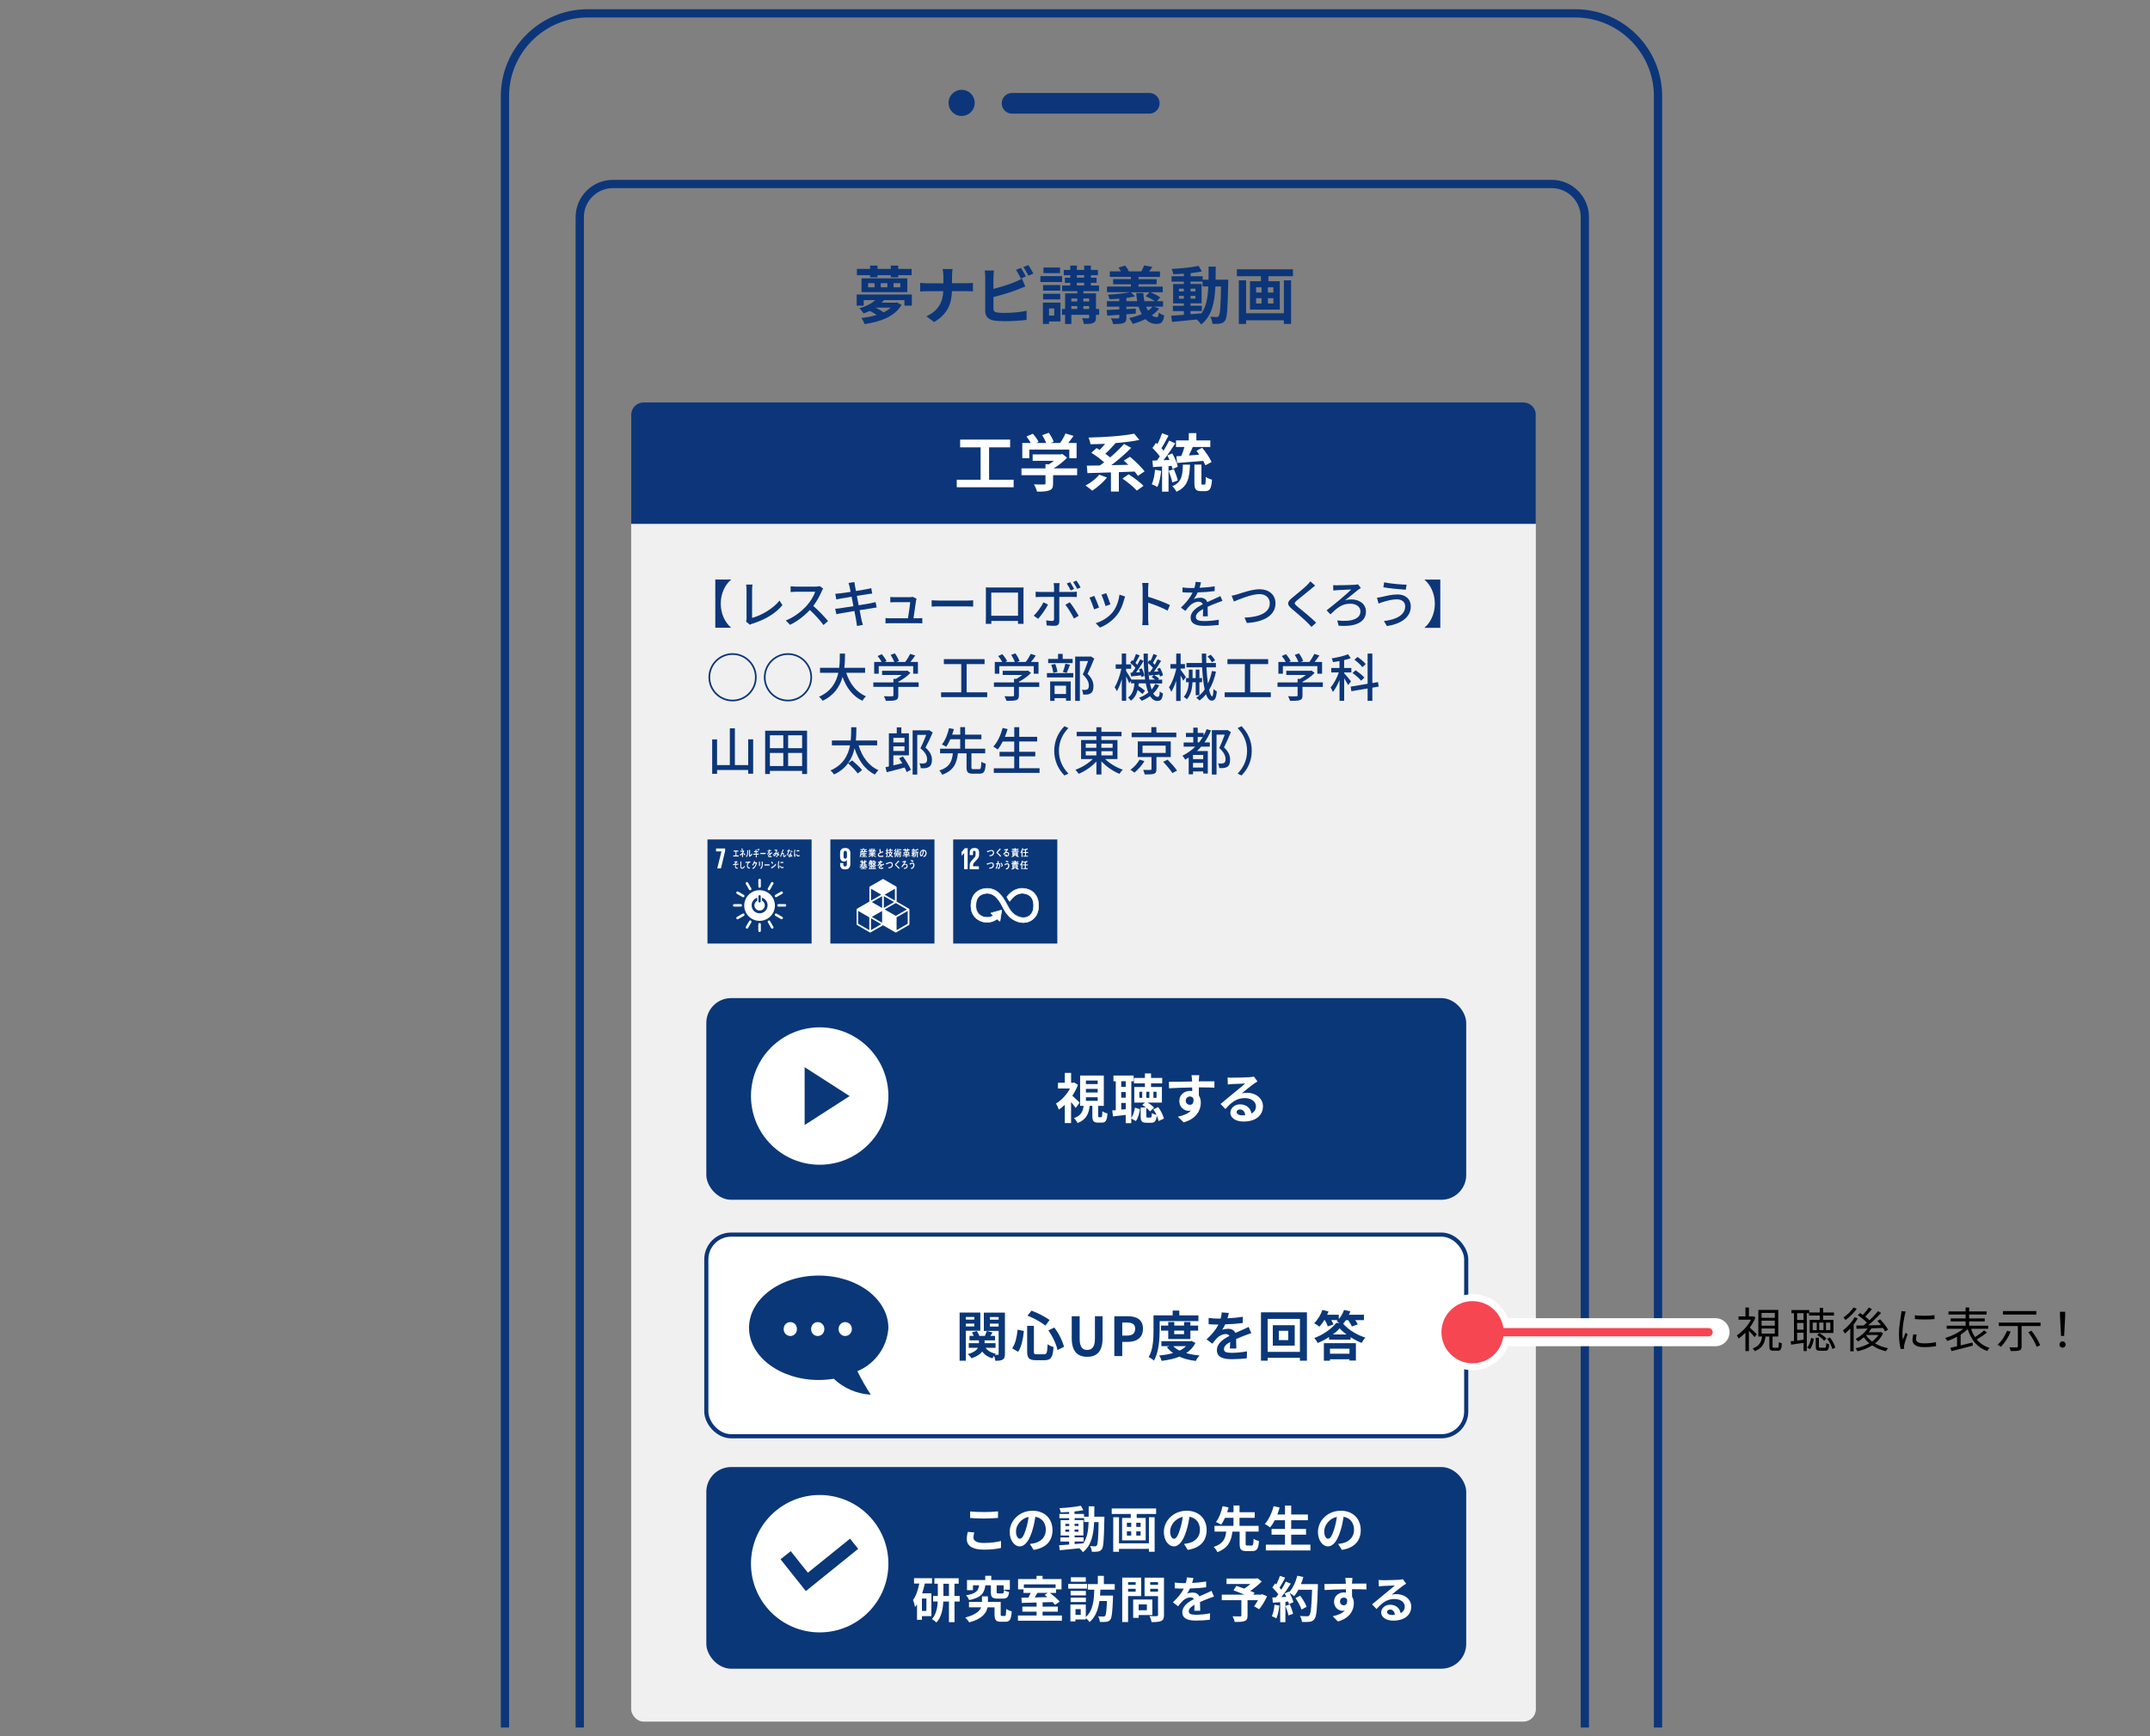 <?xml version="1.0" encoding="UTF-8"?><svg id="a" xmlns="http://www.w3.org/2000/svg" width="520" height="420" viewBox="0 0 520 420"><rect x="0" y="0" width="520" height="420" fill="#808080" stroke="none"/><defs><style>.b{fill:#f0f0f0;}.c{fill:#fff;}.d,.e,.f{fill:#0c3679;}.g,.h,.i,.j{fill:none;}.g,.h,.j,.f{stroke:#0c3679;}.g,.e{stroke-width:5px;}.g,.i,.f{stroke-linecap:round;stroke-linejoin:round;}.k{fill:#f54652;}.h,.e,.j{stroke-miterlimit:10;}.e{stroke:#fff;}.l{fill:#0a3778;}.i{stroke:#f54652;}.i,.j{stroke-width:2px;}.f{stroke-width:3px;}</style></defs><g><rect class="b" x="152.65" y="97.64" width="218.81" height="318.83" rx="3" ry="3"/><path class="j" d="M122.13,417.9V23.23c0-11,9-20,20-20h238.88c11,0,20,9,20,20V417.9"/><line class="g" x1="244.78" y1="24.99" x2="277.96" y2="24.99"/><circle class="f" cx="232.58" cy="24.89" r="1.67"/><g><path class="d" d="M220.54,71.24v2.69h-1.79v-1.33h-4.95c-.18,.21-.36,.42-.56,.62h3.34l.32-.08,1.14,.61c-1.6,2.83-5.13,4.09-8.92,4.65-.15-.42-.5-1.1-.79-1.48,1.3-.14,2.57-.38,3.72-.73-.5-.35-1.13-.71-1.71-.97-.45,.21-.94,.41-1.47,.61-.23-.38-.7-.98-1.06-1.24,1.77-.5,3.06-1.23,3.88-1.98h-2.79v1.33h-1.7v-2.69h13.32Zm-10.1-4.66h-3.19v-1.53h3.19v-.8h1.79v.8h3.22v-.8h1.8v.8h3.24v1.53h-3.24v.51h-1.8v-.51h-3.22v.51h-1.79v-.51Zm-2.07,.76h11.07v3.33h-11.07v-3.33Zm1.59,2.16h1.56v-1h-1.56v1Zm1.8,4.92c.71,.33,1.44,.76,1.95,1.13,.67-.32,1.24-.7,1.73-1.13h-3.68Zm1.26-4.92h1.6v-1h-1.6v1Zm3.1,0h1.63v-1h-1.63v1Z"/><path class="d" d="M227.97,65.08h2.41c-.09,.47-.12,1.3-.12,1.79v1.65h3.41c.7,0,1.33-.06,1.65-.09v2.06c-.32-.02-1.06-.06-1.67-.06h-3.41c-.09,3.04-1.04,5.53-4.31,7.48l-1.88-1.39c2.97-1.35,3.98-3.53,4.1-6.08h-3.86c-.67,0-1.27,.04-1.74,.08v-2.09c.46,.05,1.08,.11,1.68,.11h3.94v-1.67c0-.51-.06-1.3-.2-1.77Z"/><path class="d" d="M240.27,67.02v2.86c1.79-.44,3.89-1.11,5.24-1.68,.54-.21,1.06-.46,1.65-.82l.82,1.92c-.59,.24-1.27,.53-1.77,.71-1.53,.61-3.96,1.36-5.93,1.85v2.8c0,.65,.3,.82,.98,.95,.45,.06,1.07,.09,1.76,.09,1.57,0,4.03-.2,5.27-.53v2.21c-1.42,.21-3.72,.32-5.39,.32-.98,0-1.89-.06-2.54-.17-1.32-.24-2.07-.97-2.07-2.27v-8.25c0-.33-.04-1.12-.12-1.57h2.24c-.08,.46-.12,1.15-.12,1.57Zm7.86-.15l-1.23,.51c-.3-.62-.77-1.51-1.18-2.1l1.2-.48c.38,.56,.92,1.51,1.21,2.07Zm1.8-.7l-1.2,.52c-.32-.64-.8-1.51-1.23-2.09l1.2-.48c.41,.56,.97,1.53,1.23,2.06Z"/><path class="d" d="M256.87,68.22h-5.24v-1.42h5.24v1.42Zm-.39,9.55h-2.76v.59h-1.48v-5.16h4.24v4.57Zm-.05-7.46h-4.15v-1.35h4.15v1.35Zm-4.15,.76h4.15v1.36h-4.15v-1.36Zm4.1-5h-4.01v-1.36h4.01v1.36Zm-2.66,8.55v1.72h1.26v-1.72h-1.26Zm12.11,1.54h-.76v.62c0,.76-.15,1.12-.67,1.35-.5,.23-1.24,.24-2.26,.24-.04-.42-.23-1-.41-1.39,.59,.03,1.26,.03,1.44,.03,.2-.01,.26-.06,.26-.24v-.61h-4.31v2.21h-1.51v-2.21h-.76v-1.42h.76v-3.77h2.94v-.54h-3.66v-1.36h1.97v-.65h-1.3v-1.24h1.3v-.61h-1.57v-1.27h1.57v-1.06h1.6v1.06h1.76v-1.06h1.62v1.06h1.7v1.27h-1.7v.61h1.38v1.24h-1.38v.65h1.97v1.36h-3.77v.54h3.04v3.77h.76v1.42Zm-6.71-3.95v.71h1.42v-.71h-1.42Zm0,2.53h1.42v-.71h-1.42v.71Zm1.33-7.57h1.76v-.61h-1.76v.61Zm0,1.89h1.76v-.65h-1.76v.65Zm1.57,3.15v.71h1.41v-.71h-1.41Zm1.41,2.53v-.71h-1.41v.71h1.41Z"/><path class="d" d="M280.36,74.63c-.47,.62-1.09,1.17-1.77,1.65,.36,.29,.74,.44,1.14,.44,.36,0,.45-.27,.53-1.12,.35,.32,.91,.58,1.32,.7-.24,1.7-.74,2.06-1.94,2.06-1,0-1.86-.42-2.59-1.17-.97,.48-2.03,.88-3.07,1.17-.17-.36-.59-1.07-.88-1.42,1.04-.23,2.1-.54,3.04-.95-.3-.53-.56-1.13-.76-1.8h-2.95v.58l2.27-.12v1.21l-2.27,.18v.77c0,.8-.17,1.15-.73,1.35-.59,.21-1.36,.23-2.48,.23-.09-.42-.3-.98-.51-1.38,.65,.05,1.48,.03,1.71,.01,.23,0,.3-.06,.3-.26v-.61c-1.06,.09-2.06,.15-2.91,.21l-.14-1.38c.83-.03,1.89-.08,3.04-.14v-.67h-3v-1.32h3v-.61c-.8,.08-1.62,.12-2.36,.14-.06-.3-.23-.77-.38-1.08,1.85-.11,4-.32,5.33-.62h-5.56v-1.36h5.78v-.56h-4.3v-1.24h4.3v-.54h-5.1v-1.33h2.68c-.17-.32-.36-.64-.58-.91l1.57-.5c.38,.39,.76,.98,.92,1.41h3.04c.26-.46,.53-1.03,.67-1.45l2,.38c-.27,.39-.54,.77-.79,1.08h2.62v1.33h-5.19v.54h4.39v1.24h-4.39v.56h5.86v1.36h-3c.83,.32,1.85,.85,2.39,1.27l-.8,.89h1.48v1.32h-2.27l1.32,.45Zm-5.31-1.77c-.12-.62-.2-1.29-.24-1.97h1.72c.03,.7,.12,1.35,.26,1.97h2.5c-.59-.42-1.45-.91-2.21-1.18l.94-.98h-4.48l.98,1.01c-.62,.14-1.33,.26-2.09,.36v.79h2.62Zm2.15,1.32c.14,.35,.29,.68,.47,.97,.42-.29,.8-.62,1.1-.97h-1.57Z"/><path class="d" d="M297.07,67.64s-.01,.59-.01,.8c-.14,6.19-.26,8.38-.74,9.08-.35,.5-.7,.65-1.2,.76-.46,.09-1.15,.08-1.88,.06-.03-.5-.23-1.23-.53-1.72,.67,.06,1.24,.08,1.53,.08,.23,0,.38-.06,.52-.26,.32-.41,.47-2.26,.56-7.14h-1.36c-.2,4.06-.89,7.17-3.44,9.19-.23-.36-.67-.86-1.06-1.2-2.18,.23-4.36,.45-5.99,.59l-.21-1.51c.85-.06,1.91-.14,3.07-.21v-.91h-2.66v-1.27h2.66v-.59h-2.6v-4.68h2.6v-.59h-2.98v-1.3h2.98v-.61c-.88,.06-1.74,.11-2.56,.12-.06-.36-.23-.92-.39-1.27,2.24-.12,4.86-.38,6.52-.74l.79,1.35c-.8,.17-1.74,.3-2.72,.41v.74h2.91v.83h1.42c.01-1,.01-2.04,.01-3.16h1.73c0,1.11,0,2.17-.03,3.16h3.07Zm-11.93,2.86h1.18v-.67h-1.18v.67Zm1.18,1.76v-.68h-1.18v.68h1.18Zm1.63,3.75c.86-.06,1.76-.14,2.63-.21,1.18-1.63,1.54-3.8,1.65-6.51h-1.38v-1.18h-2.91v.59h2.68v4.68h-2.68v.59h2.74v1.27h-2.74v.77Zm1.18-5.51v-.67h-1.18v.67h1.18Zm-1.18,1.07v.68h1.18v-.68h-1.18Z"/><path class="d" d="M312.71,65.14v1.68h-5.93v1.21h2.75v6.86h-7.21v-6.86h2.65v-1.21h-5.81v-1.68h13.55Zm-2.19,2.68h1.74v10.54h-1.74v-.88h-9.14v.89h-1.76v-10.55h1.76v7.96h9.14v-7.96Zm-6.72,2.95h1.32v-1.27h-1.32v1.27Zm0,2.65h1.32v-1.29h-1.32v1.29Zm4.18-3.92h-1.32v1.27h1.32v-1.27Zm0,2.63h-1.32v1.29h1.32v-1.29Z"/></g><path class="d" d="M152.65,126.73v-26.37c0-1.65,1.35-3,3-3h212.81c1.65,0,3,1.35,3,3v26.37"/><path class="j" d="M383.31,417.9V52.51c0-4.4-3.6-8-8-8H148.22c-4.4,0-8,3.6-8,8V417.9"/><g><path class="c" d="M245.16,116.05v1.82h-13.76v-1.82h5.77v-7.83h-4.95v-1.88h12.09v1.88h-5.09v7.83h5.93Z"/><path class="c" d="M260.53,114.96h-5.83v2.01c0,.94-.2,1.41-.94,1.67-.71,.26-1.65,.29-2.94,.29-.12-.51-.47-1.27-.74-1.76,.97,.04,2.09,.04,2.39,.03,.32,0,.39-.06,.39-.27v-1.97h-5.81v-1.65h5.81v-1h.86c.39-.24,.8-.53,1.17-.83h-5.13v-1.56h6.8l.39-.09,1.14,.88c-.86,.92-2.04,1.89-3.29,2.6h5.72v1.65Zm-11.58-4.12h-1.7v-3.68h2.06c-.27-.5-.68-1.09-1.04-1.56l1.53-.68c.53,.59,1.13,1.39,1.38,1.98l-.54,.26h2.38c-.21-.59-.59-1.32-.95-1.89l1.59-.58c.48,.65,.98,1.57,1.18,2.18l-.73,.29h2.29c.5-.71,1.01-1.59,1.3-2.3l1.95,.59c-.41,.58-.86,1.18-1.27,1.71h2.01v3.68h-1.77v-2.09h-9.66v2.09Z"/><path class="c" d="M267.73,115.51c-.94,1.2-2.39,2.44-3.57,3.19-.38-.35-1.17-.95-1.62-1.24,1.23-.63,2.54-1.66,3.33-2.63l1.86,.68Zm7.48-.38c-.2-.32-.48-.68-.8-1.06-1.27,.05-2.54,.11-3.8,.15v4.69h-1.92v-4.63c-2.12,.08-4.1,.12-5.68,.17l-.15-1.8c.92-.02,2-.03,3.16-.05,.33-.23,.68-.48,1.03-.76-.83-.76-2.06-1.67-3.09-2.3l1.24-1.15c.24,.14,.48,.29,.76,.45,.44-.45,.92-.97,1.33-1.48-1.21,.06-2.42,.09-3.56,.11-.05-.47-.26-1.2-.44-1.62,3.89-.08,8.33-.39,11.02-.94l1.27,1.51c-1.7,.36-3.74,.61-5.84,.77l.05,.03c-.76,.89-1.65,1.82-2.45,2.54,.42,.3,.83,.61,1.17,.89,1.24-1.06,2.45-2.23,3.35-3.25l1.73,.94c-1.41,1.45-3.16,2.95-4.8,4.19,1.33-.01,2.72-.05,4.12-.09-.38-.36-.76-.71-1.1-1.01l1.48-.94c1.23,1.01,2.8,2.51,3.54,3.54l-1.6,1.09Zm-2.23-.39c1.2,.77,2.8,1.95,3.59,2.79l-1.62,1.15c-.7-.82-2.25-2.06-3.47-2.91l1.5-1.03Z"/><path class="c" d="M280.85,113.89c-.15,1.42-.47,2.94-.91,3.91-.32-.2-.98-.52-1.38-.65,.44-.89,.68-2.24,.8-3.51l1.48,.26Zm1.77-1.15v6.19h-1.56v-6.08l-2.19,.14-.15-1.56,1.09-.04c.23-.29,.47-.62,.71-.97-.44-.65-1.17-1.45-1.79-2.06l.86-1.23c.11,.09,.23,.2,.35,.3,.42-.83,.85-1.83,1.11-2.63l1.56,.58c-.54,1.03-1.15,2.2-1.7,3.04,.2,.21,.36,.42,.51,.61,.51-.85,1-1.71,1.35-2.45l1.47,.68c-.83,1.32-1.88,2.85-2.83,4.07l1.45-.06c-.17-.38-.35-.76-.53-1.09l1.2-.5c.58,1.03,1.17,2.35,1.33,3.21l-1.27,.58c-.05-.23-.11-.48-.2-.77l-.77,.06Zm.91,3.98c-.14-.76-.53-1.92-.88-2.82l1.27-.39c.38,.86,.77,1.97,.94,2.72l-1.33,.48Zm4.28-4.31c-.12,3.21-.53,5.34-3.27,6.54-.2-.41-.65-1.03-1.01-1.33,2.29-.95,2.48-2.57,2.57-5.21h1.71Zm-3.3-2.04c.36-.01,.77-.03,1.2-.06,.27-.67,.56-1.45,.76-2.17h-2.04v-1.6h3.09v-1.76h1.83v1.76h3.38v1.6h-4.24c-.3,.68-.64,1.41-.94,2.04,.82-.06,1.67-.12,2.51-.18-.23-.33-.45-.65-.68-.95l1.38-.74c.85,1.04,1.86,2.48,2.27,3.45l-1.48,.8c-.14-.32-.32-.68-.54-1.07-2.25,.18-4.62,.38-6.33,.51l-.15-1.63Zm6.8,6.87c.24,0,.29-.24,.32-1.88,.33,.29,1.04,.56,1.5,.68-.14,2.19-.54,2.77-1.63,2.77h-1c-1.32,0-1.62-.51-1.62-2.04v-4.38h1.7v4.36c0,.44,.03,.48,.24,.48h.5Z"/></g><g><path class="d" d="M174.32,146.03c0,2.54,1.11,4.62,2.47,5.77v.06h-3.79v-11.67h3.79v.06c-1.36,1.15-2.47,3.23-2.47,5.77Z"/><path class="d" d="M180.56,149.64v-6.97c0-.4-.05-.97-.11-1.26h1.55c-.06,.39-.1,.83-.1,1.25v6.82c2.23-.6,5.06-2.22,6.63-4.19l.71,1.1c-1.66,2.03-4.24,3.54-7.27,4.48-.15,.05-.39,.11-.62,.26l-.92-.79c.12-.25,.14-.44,.14-.7Z"/><path class="d" d="M198.74,143.03c-.44,1.02-1.17,2.43-2.04,3.55,1.28,1.1,2.79,2.71,3.57,3.65l-1.1,.97c-.82-1.12-2.07-2.49-3.3-3.64-1.33,1.42-3.02,2.75-4.8,3.59l-1.01-1.06c2.02-.77,3.89-2.27,5.12-3.65,.85-.95,1.68-2.32,1.98-3.29h-4.58c-.49,0-1.16,.06-1.36,.08v-1.41c.25,.04,.97,.09,1.36,.09h4.62c.46,0,.87-.05,1.08-.12l.81,.6c-.09,.12-.27,.44-.36,.65Z"/><path class="d" d="M205.24,141.02l1.4-.22c.04,.24,.08,.62,.14,.9,.02,.15,.11,.62,.24,1.27,1.13-.19,2.19-.36,2.68-.46,.39-.07,.77-.16,1.02-.24l.24,1.31c-.22,.03-.65,.09-1,.14-.55,.09-1.6,.25-2.72,.42,.14,.71,.29,1.51,.44,2.28,1.21-.2,2.32-.39,2.92-.5,.47-.1,.88-.19,1.17-.27l.26,1.31c-.29,.02-.74,.11-1.21,.19-.65,.1-1.75,.27-2.91,.46,.22,1.12,.4,2.06,.47,2.39,.09,.36,.2,.8,.32,1.17l-1.43,.26c-.06-.45-.1-.85-.17-1.22-.05-.31-.24-1.25-.45-2.41-1.36,.22-2.62,.44-3.2,.55-.51,.09-.88,.16-1.16,.24l-.29-1.33c.31-.01,.83-.07,1.18-.12,.61-.09,1.88-.29,3.23-.5-.15-.77-.3-1.57-.44-2.29-1.15,.19-2.18,.36-2.62,.44-.37,.06-.67,.12-1.07,.22l-.26-1.37c.35-.02,.7-.05,1.08-.09,.46-.05,1.5-.2,2.63-.37-.12-.62-.21-1.07-.25-1.25-.08-.34-.15-.62-.25-.9Z"/><path class="d" d="M221.56,145.28c-.1,.8-.45,3.13-.62,4.29h1.05c.29,0,.8-.02,1.08-.05v1.27c-.24-.01-.76-.03-1.06-.03h-6.72c-.41,0-.7,.01-1.12,.03v-1.28c.32,.04,.72,.06,1.12,.06h4.31c.17-1.06,.5-3.2,.54-3.9h-3.7c-.37,0-.77,.02-1.11,.04v-1.3c.31,.04,.79,.06,1.1,.06h3.54c.22,0,.62-.04,.75-.1l.95,.46c-.04,.14-.07,.32-.1,.45Z"/><path class="d" d="M227.19,145.28h6.78c.6,0,1.08-.05,1.4-.07v1.54c-.27-.01-.85-.06-1.4-.06h-6.78c-.69,0-1.43,.02-1.86,.06v-1.54c.41,.02,1.18,.07,1.86,.07Z"/><path class="d" d="M239.64,142.12h6.77c.29,0,.74,0,1.15-.01-.02,.34-.02,.72-.02,1.07v6.12c0,.44,.02,1.51,.02,1.61h-1.36c.01-.06,.01-.35,.02-.7h-6.46c0,.34,0,.64,.01,.7h-1.36c.01-.11,.04-1.11,.04-1.61v-6.12c0-.32,0-.76-.02-1.08,.5,.03,.9,.03,1.21,.03Zm.11,6.84h6.47v-5.6h-6.47v5.6Z"/><path class="d" d="M251.08,149.69l-1.07-.74c.82-.77,1.86-2.21,2.36-3.24l1.11,.54c-.55,1.08-1.7,2.69-2.39,3.44Zm5.12-7.64v1.15h3.13c.32,0,.79-.02,1.11-.07v1.3c-.36-.03-.79-.03-1.1-.03h-3.14v5.93c0,.67-.35,1.06-1.17,1.06-.59,0-1.32-.03-1.88-.09l-.11-1.23c.54,.1,1.1,.14,1.42,.14s.46-.12,.47-.46v-5.35h-3.33c-.39,0-.79,.01-1.12,.04v-1.31c.35,.04,.72,.07,1.11,.07h3.34v-1.16c0-.3-.05-.77-.1-.97h1.47c-.04,.17-.1,.7-.1,.98Zm4.69,6.92l-1.15,.65c-.51-1.02-1.43-2.56-2.07-3.33l1.07-.59c.66,.8,1.65,2.37,2.14,3.27Zm-1.11-6.5l-.82,.36c-.25-.51-.62-1.2-.96-1.67l.81-.34c.31,.45,.72,1.16,.97,1.65Zm1.56-.36l-.81,.35c-.26-.54-.64-1.18-.98-1.66l.8-.34c.32,.46,.77,1.18,1,1.65Z"/><path class="d" d="M265.81,146.97l-1.18,.44c-.21-.66-.86-2.36-1.13-2.84l1.17-.42c.29,.57,.91,2.14,1.15,2.83Zm6.07-1.94c-.34,1.33-.87,2.66-1.75,3.76-1.15,1.47-2.69,2.48-4.1,3.02l-1.03-1.06c1.41-.4,3.05-1.35,4.09-2.63,.86-1.07,1.48-2.69,1.66-4.26l1.37,.44c-.11,.31-.19,.54-.24,.74Zm-3.32,1.17l-1.17,.42c-.15-.59-.71-2.14-1-2.74l1.17-.39c.22,.52,.84,2.16,1,2.71Z"/><path class="d" d="M276.36,142.42c0-.4-.04-.97-.11-1.4h1.53c-.04,.41-.09,.96-.09,1.4v1.94c1.66,.5,4.03,1.38,5.27,2l-.56,1.36c-1.31-.71-3.34-1.5-4.71-1.94v3.85c0,.39,.04,1.15,.1,1.6h-1.53c.06-.44,.1-1.11,.1-1.6v-7.21Z"/><path class="d" d="M290.11,142.19c1.22-.05,2.53-.16,3.67-.36v1.16c-1.22,.17-2.75,.29-4.1,.32-.27,.59-.61,1.17-.96,1.65,.41-.24,1.11-.37,1.6-.37,.79,0,1.43,.36,1.67,1.06,.77-.36,1.41-.62,1.99-.9,.42-.19,.79-.35,1.18-.55l.51,1.15c-.36,.11-.9,.31-1.27,.46-.64,.25-1.45,.57-2.32,.97,.01,.71,.02,1.71,.04,2.31h-1.18c.03-.44,.04-1.15,.05-1.76-1.07,.59-1.75,1.16-1.75,1.89,0,.85,.81,1.02,2.07,1.02,1.01,0,2.37-.12,3.47-.32l-.04,1.26c-.9,.11-2.34,.22-3.47,.22-1.86,0-3.3-.44-3.3-1.98s1.5-2.51,2.94-3.24c-.16-.44-.56-.62-1.02-.62-.76,0-1.55,.4-2.07,.9-.36,.35-.72,.81-1.13,1.33l-1.07-.8c1.46-1.37,2.31-2.58,2.82-3.64h-.36c-.52,0-1.38-.02-2.08-.07v-1.17c.66,.1,1.55,.14,2.14,.14,.24,0,.49,0,.74-.01,.16-.51,.26-1.04,.29-1.48l1.3,.1c-.07,.35-.17,.81-.34,1.35Z"/><path class="d" d="M299.33,143.75c1.01-.31,3.49-1.21,5.32-1.21,2.14,0,3.84,1.23,3.84,3.42,0,2.92-2.85,4.53-6.93,4.74l-.56-1.3c3.3-.09,6.11-1.07,6.11-3.45,0-1.26-.9-2.23-2.51-2.23-1.96,0-5.02,1.32-6.16,1.79l-.56-1.4c.45-.07,.97-.22,1.45-.36Z"/><path class="d" d="M317.12,142.44c-.83,.7-2.56,2.06-3.44,2.8-.71,.61-.71,.77,.02,1.41,1.06,.87,3.33,2.68,4.62,3.98l-1.13,1.03c-.3-.34-.62-.69-.95-1.01-.83-.85-2.69-2.44-3.85-3.42-1.21-1.01-1.08-1.61,.1-2.59,.96-.8,2.77-2.24,3.62-3.08,.29-.3,.65-.67,.81-.93l1.16,1.03c-.31,.24-.71,.57-.96,.77Z"/><path class="d" d="M323.36,141.58c.67,0,3.49-.06,4.29-.11,.24-.01,.57-.06,.79-.12l.7,.9c-.2,.1-.46,.29-.61,.39-.84,.66-2.21,1.77-3.25,2.61,.55-.19,1.1-.25,1.52-.25,2.12,0,3.57,1.21,3.57,2.93,0,2.42-2.26,3.78-6.61,3.43l-.34-1.27c3.45,.42,5.62-.41,5.62-2.17,0-1.1-.97-1.88-2.51-1.88-2.06,0-3.28,1.16-4.75,2.58l-.93-.97c1.75-1.35,4.95-4,5.97-5.05-.72,.03-2.79,.12-3.4,.16-.3,.01-.69,.05-.95,.09l-.03-1.3c.21,.02,.55,.05,.92,.05Z"/><path class="d" d="M337.87,144.99c-1.42,0-2.64,.42-3.34,.62-.37,.11-.79,.27-1.11,.4l-.39-1.42c.37-.04,.85-.11,1.23-.2,.9-.21,2.31-.59,3.75-.59,1.86,0,3.2,1.05,3.2,2.9,0,2.68-2.44,4.26-5.78,4.75l-.71-1.21c3.05-.37,5.14-1.48,5.14-3.59,0-.96-.76-1.67-2-1.67Zm2.33-3.54l-.2,1.21c-1.41-.09-4-.34-5.42-.59l.19-1.2c1.41,.31,4.18,.56,5.43,.57Z"/><path class="d" d="M344.56,151.87v-.06c1.36-1.15,2.47-3.23,2.47-5.77s-1.11-4.62-2.47-5.77v-.06h3.79v11.67h-3.79Z"/><path class="d" d="M177.18,169.67c-3.22,0-5.83-2.62-5.83-5.83s2.62-5.83,5.83-5.83,5.83,2.62,5.83,5.83-2.62,5.83-5.83,5.83Zm-5.42-5.83c0,2.99,2.43,5.42,5.42,5.42s5.42-2.43,5.42-5.42-2.43-5.42-5.42-5.42-5.42,2.43-5.42,5.42Z"/><path class="d" d="M190.58,169.67c-3.22,0-5.83-2.62-5.83-5.83s2.62-5.83,5.83-5.83,5.83,2.62,5.83,5.83-2.62,5.83-5.83,5.83Zm-5.42-5.83c0,2.99,2.43,5.42,5.42,5.42s5.42-2.43,5.42-5.42-2.43-5.42-5.42-5.42-5.42,2.43-5.42,5.42Z"/><path class="d" d="M204.67,162.76c.85,2.59,2.42,4.7,4.78,5.68-.29,.25-.67,.74-.86,1.08-2.33-1.08-3.84-3.1-4.81-5.75-.64,2.26-1.98,4.41-4.81,5.75-.19-.31-.56-.72-.89-.97,2.97-1.3,4.18-3.54,4.68-5.8h-4.43v-1.2h4.64c.15-1.25,.14-2.44,.15-3.44h1.26c-.01,1.01-.02,2.21-.17,3.44h5.02v1.2h-4.55Z"/><path class="d" d="M222.17,166.16h-4.91v2.08c0,.64-.16,.96-.67,1.13-.51,.16-1.25,.17-2.33,.17-.09-.32-.31-.8-.49-1.12,.87,.04,1.75,.04,2,.02,.25-.01,.31-.06,.31-.25v-2.04h-4.86v-1.07h4.86v-.86h.59c.49-.26,.98-.6,1.41-.94h-4.74v-1.01h5.85l.25-.06,.75,.56c-.75,.8-1.85,1.6-2.92,2.14v.16h4.91v1.07Zm-9.66-3.18h-1.08v-2.85h1.8c-.22-.45-.61-1.01-.97-1.43l1-.45c.45,.5,.95,1.2,1.16,1.67l-.45,.21h2.31c-.17-.5-.54-1.18-.87-1.71l1.01-.37c.42,.56,.85,1.35,1.01,1.84l-.61,.24h2.11c.44-.57,.92-1.36,1.21-1.95l1.22,.39c-.36,.54-.77,1.08-1.16,1.56h1.81v2.85h-1.15v-1.83h-8.33v1.83Z"/><path class="d" d="M238.77,167.48v1.16h-11.16v-1.16h4.88v-6.83h-4.21v-1.2h9.85v1.2h-4.34v6.83h4.99Z"/><path class="d" d="M251.34,166.16h-4.91v2.08c0,.64-.16,.96-.67,1.13-.51,.16-1.25,.17-2.33,.17-.09-.32-.31-.8-.49-1.12,.87,.04,1.75,.04,2,.02,.25-.01,.31-.06,.31-.25v-2.04h-4.86v-1.07h4.86v-.86h.59c.49-.26,.98-.6,1.41-.94h-4.74v-1.01h5.85l.25-.06,.75,.56c-.75,.8-1.85,1.6-2.92,2.14v.16h4.91v1.07Zm-9.66-3.18h-1.08v-2.85h1.79c-.22-.45-.61-1.01-.97-1.43l1-.45c.45,.5,.95,1.2,1.16,1.67l-.45,.21h2.31c-.17-.5-.54-1.18-.87-1.71l1.01-.37c.42,.56,.85,1.35,1.01,1.84l-.61,.24h2.11c.44-.57,.92-1.36,1.21-1.95l1.22,.39c-.36,.54-.77,1.08-1.16,1.56h1.81v2.85h-1.15v-1.83h-8.33v1.83Z"/><path class="d" d="M253.21,162.82h6.38v1.06h-6.38v-1.06Zm6.22-2.41h-5.92v-1.01h2.39v-1.23h1.12v1.23h2.41v1.01Zm-5.44,4.43h4.97v4.66h-1.13v-.62h-2.77v.67h-1.07v-4.71Zm.75-2.09c-.05-.52-.25-1.33-.49-1.93l.96-.21c.27,.59,.47,1.4,.55,1.91l-1.02,.24Zm.32,3.12v2.01h2.77v-2.01h-2.77Zm2.01-3.33c.22-.54,.49-1.41,.62-1.99l1.1,.25c-.27,.7-.55,1.47-.8,1.98l-.92-.24Zm7.59-3.22c-.49,1.18-1.08,2.62-1.62,3.7,1.15,1.13,1.42,2.11,1.42,2.96s-.19,1.42-.64,1.72c-.24,.16-.51,.25-.83,.3-.29,.04-.67,.02-1.02,.02-.01-.34-.12-.82-.31-1.15,.32,.02,.62,.04,.85,.02,.2-.01,.36-.05,.5-.14,.25-.15,.34-.47,.34-.92,0-.72-.32-1.63-1.47-2.67,.45-.97,.93-2.28,1.28-3.25h-1.98v9.64h-1.14v-10.72h3.58l.19-.05,.86,.54Z"/><path class="d" d="M280.35,165.79c-.36,.75-.83,1.4-1.43,1.97,.31,.54,.67,.82,1.07,.82,.34,0,.46-.27,.52-1.32,.2,.21,.55,.41,.77,.51-.17,1.4-.5,1.79-1.37,1.79-.72,0-1.3-.42-1.76-1.16-.61,.45-1.28,.83-2.03,1.13-.14-.2-.41-.56-.62-.75,.85-.31,1.6-.72,2.23-1.25-.26-.62-.46-1.37-.62-2.22h-1.7c-.03,.21-.05,.41-.08,.61,.59,.37,1.25,.84,1.6,1.17l-.61,.8c-.26-.26-.72-.64-1.18-.97-.26,1.05-.75,1.94-1.63,2.59-.15-.24-.44-.61-.69-.76,1.11-.77,1.43-2.07,1.56-3.44h-.83v-.62l-.42,.6c-.15-.39-.46-1.06-.76-1.65v5.88h-1.05v-5.25c-.34,1.15-.75,2.23-1.2,2.94-.12-.3-.37-.74-.54-.97,.67-1.03,1.31-2.88,1.63-4.46h-1.37v-1.06h1.47v-2.63h1.05v2.63h1.23v1.06h-1.23v.54c.31,.45,1.04,1.63,1.28,2.07h3.32c-.26-1.82-.36-3.98-.37-6.28h1.02c-.01,.72,0,1.43,.01,2.12l.4-.55c.09,.06,.16,.12,.25,.19,.26-.51,.54-1.18,.7-1.67l.9,.34c-.35,.61-.72,1.31-1.02,1.81,.16,.16,.32,.31,.44,.46,.27-.47,.52-.94,.71-1.33l.82,.39c-.51,.85-1.15,1.84-1.72,2.62l1.06-.07c-.09-.21-.17-.42-.27-.61l.67-.27c.32,.59,.64,1.33,.71,1.82l-.71,.32c-.02-.15-.07-.32-.12-.5-.44,.05-.86,.09-1.26,.14,.41,.24,.91,.59,1.16,.85l-.26,.25h1v.92h-2.94c.11,.55,.24,1.05,.39,1.47,.36-.42,.65-.88,.87-1.37l.97,.36Zm-6.53-3.08c.26-.34,.52-.74,.8-1.16-.31-.39-.83-.87-1.28-1.22l.46-.64c.09,.06,.16,.12,.25,.2,.26-.54,.52-1.2,.7-1.68l.89,.35c-.34,.61-.7,1.31-1.01,1.81,.16,.15,.31,.31,.44,.45,.27-.47,.52-.94,.71-1.33l.82,.39c-.54,.9-1.21,1.96-1.82,2.78l.96-.06c-.08-.24-.17-.47-.26-.69l.67-.24c.3,.57,.57,1.35,.64,1.82l-.72,.3c-.01-.12-.05-.26-.09-.41-.86,.1-1.67,.19-2.41,.25l-.16-.88,.42-.03Zm4.33-.16c.22-.29,.46-.64,.7-1-.3-.36-.77-.82-1.21-1.17,.04,1.5,.15,2.85,.32,4.03h1.41c-.25-.21-.56-.45-.84-.61l.52-.49-1.12,.12-.17-.86,.39-.03Z"/><path class="d" d="M286.19,164.66c-.14-.31-.4-.81-.65-1.27v6.17h-1.07v-4.89c-.34,1.06-.76,2.03-1.18,2.69-.11-.31-.37-.81-.56-1.11,.72-.99,1.41-2.82,1.75-4.43v-.1h-1.4v-1.07h1.4v-2.54h1.07v2.54h1.04v1.07h-1.04v.31c.29,.36,1.08,1.48,1.26,1.77l-.61,.85Zm3,3.51v-3.13h-.77c-.07,1.45-.34,2.93-1.36,4.13-.16-.17-.52-.46-.75-.59,.9-1.04,1.15-2.32,1.21-3.54h-.66v-1.01h.67v-2.04h.9v2.04h.76v-2.06h.9v2.06h.64v1.01h-.64v3.13h-.9Zm4.91-5.71c-.36,1.72-.91,3.19-1.66,4.41,.22,1,.49,1.58,.74,1.58,.16,0,.27-.56,.31-1.78,.21,.24,.55,.46,.81,.57-.16,1.72-.46,2.24-1.26,2.24-.57,0-1.01-.57-1.36-1.53-.46,.57-.97,1.07-1.56,1.5-.16-.17-.56-.5-.8-.65,.81-.52,1.5-1.2,2.04-2.01-.32-1.42-.5-3.29-.61-5.36h-3.79v-1.05h3.75c-.03-.75-.04-1.51-.05-2.27h1.07c-.01,.76,0,1.53,.02,2.27h2.33v1.05h-2.29c.08,1.48,.21,2.84,.36,3.94,.42-.91,.74-1.93,.96-3.05l.97,.14Zm-1-2.24c-.19-.39-.62-1-1.04-1.42l.76-.42c.42,.41,.87,.98,1.06,1.37l-.79,.47Z"/><path class="d" d="M307.36,167.48v1.16h-11.16v-1.16h4.88v-6.83h-4.21v-1.2h9.85v1.2h-4.34v6.83h4.99Z"/><path class="d" d="M319.93,166.16h-4.91v2.08c0,.64-.16,.96-.67,1.13-.51,.16-1.25,.17-2.33,.17-.09-.32-.31-.8-.49-1.12,.87,.04,1.75,.04,2,.02,.25-.01,.31-.06,.31-.25v-2.04h-4.86v-1.07h4.86v-.86h.59c.49-.26,.98-.6,1.41-.94h-4.74v-1.01h5.85l.25-.06,.75,.56c-.75,.8-1.85,1.6-2.92,2.14v.16h4.91v1.07Zm-9.66-3.18h-1.08v-2.85h1.79c-.22-.45-.61-1.01-.97-1.43l1-.45c.45,.5,.95,1.2,1.16,1.67l-.45,.21h2.31c-.17-.5-.54-1.18-.87-1.71l1.01-.37c.42,.56,.85,1.35,1.01,1.84l-.61,.24h2.11c.44-.57,.92-1.36,1.21-1.95l1.22,.39c-.36,.54-.77,1.08-1.16,1.56h1.81v2.85h-1.15v-1.83h-8.33v1.83Z"/><path class="d" d="M326.07,165.74c-.17-.37-.6-1.07-.97-1.65v5.45h-1.12v-5.05c-.46,1.13-1.02,2.19-1.6,2.9-.11-.31-.39-.79-.56-1.07,.74-.85,1.53-2.33,1.99-3.65h-1.83v-1.08h1.99v-1.67c-.54,.1-1.07,.17-1.57,.25-.04-.25-.2-.66-.32-.9,1.4-.22,2.99-.59,3.96-1.01l.66,.95c-.47,.19-1.02,.34-1.61,.47v1.91h1.75v1.08h-1.75v.17c.37,.39,1.43,1.66,1.67,1.98l-.7,.91Zm5.85,.61v3.19h-1.15v-2.99l-3.93,.66-.17-1.11,4.1-.69v-7.3h1.15v7.12l1.36-.22,.17,1.08-1.53,.26Zm-2.72-1.68c-.41-.54-1.32-1.33-2.08-1.86l.74-.67c.75,.5,1.7,1.25,2.13,1.77l-.79,.76Zm.31-3.28c-.37-.52-1.22-1.28-1.93-1.81l.76-.66c.71,.49,1.57,1.21,1.98,1.73l-.81,.74Z"/><path class="d" d="M182.16,178.85v8.32h-1.2v-.9h-7.53v.92h-1.18v-8.32h1.18v6.21h3.09v-8.89h1.22v8.89h3.22v-6.23h1.2Z"/><path class="d" d="M195.2,176.76v10.48h-1.2v-.76h-7.79v.76h-1.15v-10.48h10.13Zm-8.99,1.11v3.12h3.24v-3.12h-3.24Zm0,7.44h3.24v-3.17h-3.24v3.17Zm7.79-7.44h-3.38v3.12h3.38v-3.12Zm0,7.44v-3.17h-3.38v3.17h3.38Z"/><path class="d" d="M207.66,180.3c.82,2.72,2.41,4.96,4.8,6-.27,.25-.66,.74-.86,1.07-2.44-1.2-3.98-3.44-4.92-6.34-.56,2.47-1.87,4.89-4.96,6.32-.19-.3-.54-.72-.88-.96,3.12-1.36,4.3-3.71,4.75-6.08h-4.39v-1.18h4.55c.12-1.15,.11-2.26,.12-3.2h1.26c-.01,.96-.02,2.07-.14,3.2h5.16v1.18h-4.49Zm-1.55,3.65c.82,.69,1.9,1.68,2.39,2.34l-1.05,.82c-.49-.69-1.51-1.75-2.34-2.47l1-.7Z"/><path class="d" d="M218.39,183c.75,1.01,1.58,2.36,1.91,3.23l-1.02,.54c-.11-.31-.27-.69-.49-1.1-1.52,.42-3.13,.83-4.33,1.13l-.3-1.2c.25-.05,.52-.11,.82-.19v-8.02h1.91v-1.43h1.11v1.43h1.83v5.33h-3.76v2.43l2.16-.51c-.25-.41-.51-.83-.77-1.2l.93-.46Zm-2.32-4.51v1.11h2.69v-1.11h-2.69Zm2.69,3.17v-1.12h-2.69v1.12h2.69Zm6.83-4.46c-.51,1.18-1.16,2.57-1.75,3.65,1.26,1.12,1.56,2.09,1.56,2.94s-.21,1.42-.7,1.73c-.22,.15-.54,.26-.87,.3-.34,.04-.75,.04-1.15,.01-.01-.32-.12-.83-.32-1.17,.36,.04,.71,.04,.95,.03,.21,0,.41-.04,.56-.14,.27-.14,.36-.45,.36-.9,0-.72-.36-1.62-1.62-2.64,.5-.96,1.02-2.27,1.41-3.24h-2.17v9.61h-1.12v-10.7h3.79l.19-.05,.88,.56Z"/><path class="d" d="M236.81,186.07c.41,0,.49-.25,.54-1.8,.25,.2,.75,.39,1.05,.47-.11,1.91-.42,2.42-1.48,2.42h-1.62c-1.23,0-1.53-.37-1.53-1.55v-3.37h-2.09c-.27,2.31-.95,4.14-3.78,5.17-.14-.31-.46-.77-.72-1.02,2.55-.79,3.07-2.29,3.28-4.15h-3.09v-1.12h4.86v-2.29h-2.38c-.3,.67-.64,1.31-1.02,1.82-.27-.19-.74-.44-1.02-.55,.83-1.02,1.45-2.69,1.72-3.95l1.18,.22c-.12,.42-.26,.88-.42,1.35h1.95v-1.82h1.17v1.82h3.95v1.11h-3.95v2.29h4.87v1.12h-3.33v3.37c0,.39,.07,.45,.5,.45h1.38Z"/><path class="d" d="M251.43,185.85v1.12h-11.07v-1.12h4.94v-2.87h-3.55v-1.11h3.55v-2.49h-2.77c-.39,.75-.8,1.41-1.23,1.93-.24-.2-.75-.54-1.06-.7,1.01-1.06,1.79-2.77,2.26-4.51l1.2,.27c-.19,.64-.41,1.27-.65,1.87h2.26v-2.32h1.2v2.32h4.34v1.13h-4.34v2.49h3.88v1.11h-3.88v2.87h4.94Z"/><path class="d" d="M257.45,175.67l.95,.45c-1.36,1.42-2.29,3.22-2.29,5.51s.94,4.09,2.29,5.51l-.95,.45c-1.42-1.43-2.47-3.43-2.47-5.96s1.05-4.53,2.47-5.96Z"/><path class="d" d="M267.29,183.62c1.1,1.08,2.75,2.07,4.29,2.58-.29,.24-.65,.7-.83,1-1.53-.62-3.19-1.76-4.36-3.04v3.19h-1.21v-3.14c-1.16,1.26-2.77,2.36-4.29,2.98-.19-.3-.54-.74-.8-.97,1.5-.54,3.12-1.51,4.19-2.59h-2.81v-4.61h3.7v-.91h-4.76v-1.07h4.76v-1.11h1.21v1.11h4.87v1.07h-4.87v.91h3.89v4.61h-2.98Zm-4.69-2.73h2.57v-1h-2.57v1Zm0,1.84h2.57v-1.01h-2.57v1.01Zm3.78-2.84v1h2.72v-1h-2.72Zm2.72,1.83h-2.72v1.01h2.72v-1.01Z"/><path class="d" d="M276.79,184.14c-.6,.98-1.55,2.07-2.43,2.77-.25-.24-.67-.52-.95-.69,.87-.62,1.76-1.63,2.21-2.46l1.17,.37Zm7.73-5.8h-10.82v-1.11h4.76v-1.33h1.23v1.33h4.82v1.11Zm-4.82,4.8v2.93c0,.62-.14,.95-.61,1.11s-1.2,.17-2.24,.16c-.05-.32-.22-.77-.37-1.1,.75,.03,1.53,.03,1.73,.01,.22,0,.29-.05,.29-.21v-2.9h-3.32v-3.79h7.98v3.79h-3.45Zm-3.37-1h5.6v-1.77h-5.6v1.77Zm6.06,1.62c.79,.8,1.81,1.92,2.29,2.66l-1.13,.59c-.44-.72-1.42-1.89-2.23-2.73l1.07-.51Z"/><path class="d" d="M292.89,176.7c-.44,1.06-.96,2.02-1.58,2.9h1.3v1.01h-2.08c-.32,.37-.67,.74-1.02,1.07h2.61v5.45h-1.1v-.51h-2.47v.69h-1.05v-4.05c-.27,.16-.55,.34-.85,.5-.11-.25-.47-.72-.67-.95,1.15-.56,2.21-1.31,3.1-2.19h-2.8v-1.01h2.33v-1.31h-1.78v-1h1.78v-1.28h1.07v1.28h1.43v.65c.27-.49,.52-1.01,.74-1.56l1.05,.31Zm-1.88,5.92h-2.47v1.02h2.47v-1.02Zm0,3.05v-1.12h-2.47v1.12h2.47Zm-1.02-6.07c.34-.41,.62-.85,.91-1.31h-1.22v1.31h.31Zm7.72-2.51c-.49,1.17-1.11,2.59-1.67,3.72,1.2,1.11,1.47,2.08,1.47,2.93,.01,.84-.19,1.43-.65,1.75-.22,.15-.52,.24-.85,.29-.32,.04-.74,.04-1.13,.01-.01-.31-.14-.82-.31-1.12,.36,.04,.69,.04,.94,.03,.21-.01,.41-.05,.55-.14,.26-.15,.35-.47,.35-.92,0-.74-.35-1.66-1.52-2.68,.46-.97,.97-2.27,1.32-3.25h-1.98v9.65h-1.13v-10.73h3.6l.17-.05,.85,.54Z"/><path class="d" d="M300.28,187.59l-.95-.45c1.36-1.42,2.29-3.22,2.29-5.51s-.93-4.09-2.29-5.51l.95-.45c1.42,1.43,2.47,3.43,2.47,5.96s-1.05,4.53-2.47,5.96Z"/></g><g><g><g><rect class="l" x="170.83" y="241.45" width="183.79" height="48.78" rx="6" ry="6"/><g><path class="c" d="M260.17,268.02c-.26-.38-.69-.92-1.12-1.42v5.07h-1.52v-4.41c-.47,.46-.96,.85-1.44,1.17-.13-.42-.48-1.17-.7-1.47,1.33-.78,2.6-2.15,3.41-3.64h-2.92v-1.39h1.66v-2.39h1.52v2.39h.53l.26-.06,.86,.56c-.34,.92-.81,1.82-1.35,2.65,.57,.49,1.51,1.39,1.76,1.65l-.94,1.29Zm6.15,2.24c.22,0,.27-.17,.3-1.44,.27,.22,.86,.46,1.24,.55-.13,1.75-.48,2.2-1.37,2.2h-.91c-1.13,0-1.38-.42-1.38-1.68v-2.37h-.65c-.21,1.86-.78,3.3-2.93,4.16-.14-.36-.56-.92-.87-1.2,1.76-.61,2.16-1.64,2.33-2.96h-.84v-7.34h5.73v7.34h-1.36v2.34c0,.36,.03,.4,.22,.4h.49Zm-3.68-8.01h2.85v-.86h-2.85v.86Zm0,2.03h2.85v-.87h-2.85v.87Zm0,2.02h2.85v-.87h-2.85v.87Z"/><path class="c" d="M273.62,270.43c.46-.64,.73-1.59,.87-2.48l1.22,.38c-.17,1.01-.43,2.14-.99,2.86l-1.11-.62v1.13h-1.35v-1.99c-1.09,.14-2.17,.25-3.08,.35l-.17-1.44,.85-.06v-6.99h-.56v-1.39h4.88v1.39h-.56v8.88Zm-2.44-8.88v1.37h1.09v-1.37h-1.09Zm0,4h1.09v-1.38h-1.09v1.38Zm1.09,2.77v-1.51h-1.09v1.61l1.09-.1Zm7.94,2.86c-.08-.38-.23-.83-.44-1.31-.14,1.38-.51,1.73-1.35,1.73h-1.1c-1.2,0-1.44-.4-1.44-1.61v-2.09h1.25c-.29-.22-.58-.44-.87-.61l.68-.56h-2.6v-3.77h2.57v-.9h-2.65v-1.3h2.65v-1.09h1.48v1.09h2.7v1.3h-2.7v.9h2.63v3.77h-3.43c.61,.36,1.21,.84,1.53,1.24l-.97,.9c-.21-.26-.53-.57-.9-.87v1.99c0,.31,.04,.36,.3,.36h.71c.23,0,.3-.13,.33-1.11,.25,.2,.77,.4,1.13,.49-.22-.48-.49-.96-.78-1.36l1.18-.56c.65,.84,1.18,1.99,1.39,2.78l-1.29,.6Zm-3.95-7.07h-.7v1.46h.7v-1.46Zm1.73,0h-.74v1.46h.74v-1.46Zm.98,1.46h.75v-1.46h-.75v1.46Z"/><path class="c" d="M289.96,261.19c0,.1,0,.25-.01,.4,1.31,0,3.09-.03,3.77-.01v1.53c-.79-.04-2-.06-3.77-.06,0,.66,.01,1.38,.01,1.95,.31,.49,.47,1.1,.47,1.78,0,1.69-.99,3.85-4.16,4.73l-1.39-1.38c1.31-.27,2.46-.7,3.17-1.48-.18,.04-.38,.07-.58,.07-1,0-2.24-.81-2.24-2.39,0-1.47,1.18-2.43,2.6-2.43,.18,0,.35,.01,.52,.04,0-.29,0-.58-.01-.87-1.96,.03-3.99,.1-5.59,.2l-.04-1.57c1.48,0,3.85-.05,5.62-.08-.01-.17-.01-.3-.03-.4-.04-.53-.09-.97-.13-1.13h1.88c-.03,.21-.08,.91-.09,1.12Zm-2.17,6.08c.55,0,1.03-.42,.84-1.56-.18-.3-.49-.46-.84-.46-.51,0-1,.35-1,1.04,0,.6,.48,.97,1,.97Z"/><path class="c" d="M298.08,260.7c.69,0,3.47-.05,4.21-.12,.53-.05,.83-.09,.99-.14l.85,1.16c-.3,.2-.61,.38-.91,.6-.7,.49-2.07,1.64-2.89,2.29,.43-.1,.82-.14,1.24-.14,2.21,0,3.89,1.38,3.89,3.28,0,2.05-1.56,3.68-4.71,3.68-1.81,0-3.17-.83-3.17-2.13,0-1.05,.95-2.03,2.33-2.03,1.61,0,2.59,.99,2.77,2.22,.72-.38,1.08-.98,1.08-1.77,0-1.17-1.17-1.96-2.7-1.96-1.99,0-3.29,1.05-4.68,2.64l-1.18-1.22c.92-.74,2.5-2.07,3.26-2.7,.73-.6,2.08-1.69,2.72-2.25-.66,.01-2.46,.09-3.15,.13-.35,.03-.77,.07-1.07,.1l-.05-1.69c.36,.05,.82,.06,1.18,.06Zm2.34,9.11c.27,0,.52-.01,.75-.04-.08-.85-.56-1.39-1.26-1.39-.49,0-.81,.3-.81,.62,0,.48,.53,.81,1.31,.81Z"/></g></g><g><g><rect class="c" x="170.83" y="298.66" width="183.79" height="48.78" rx="6" ry="6"/><rect class="h" x="170.83" y="298.66" width="183.79" height="48.78" rx="6" ry="6"/></g><g><path class="l" d="M233.6,321.92v7.25h-1.51v-11.65h5.01v4.39h-3.5Zm0-3.33v.64h2.04v-.64h-2.04Zm2.04,2.28v-.68h-2.04v.68h2.04Zm7.41,6.67c0,.71-.12,1.1-.53,1.35s-.99,.29-1.79,.29c-.03-.33-.17-.82-.31-1.21-.16,.22-.31,.44-.4,.62-1.08-.31-1.89-.86-2.46-1.64-.46,.61-1.25,1.18-2.6,1.62-.18-.29-.58-.75-.9-1,1.46-.39,2.14-.95,2.46-1.52h-2.22v-1.13h2.46v-.68h-2.27v-1.08h1.01c-.12-.29-.26-.58-.43-.85l1.18-.32c.26,.34,.51,.81,.62,1.17h1.35c.16-.39,.34-.86,.44-1.18l1.42,.36c-.19,.29-.39,.57-.56,.82h1.13v1.08h-2.52v.68h2.65v1.13h-2.42c.52,.7,1.38,1.21,2.48,1.42-.08,.08-.17,.17-.25,.27,.31,.01,.61,.01,.73,0,.16,0,.21-.07,.21-.22v-5.56h-3.58v-4.43h5.1v10.01Zm-3.63-8.94v.64h2.11v-.64h-2.11Zm2.11,2.3v-.7h-2.11v.7h2.11Z"/><path class="l" d="M247.64,321.97c-.2,1.78-.53,3.77-1.39,5.04l-1.44-.83c.77-1.12,1.14-2.79,1.31-4.52l1.52,.31Zm2.42-1.24v6.18c0,.62,.09,.71,.7,.71h1.78c.64,0,.74-.4,.83-2.44,.36,.29,1.01,.56,1.44,.68-.17,2.42-.58,3.18-2.15,3.18h-2.12c-1.65,0-2.11-.51-2.11-2.13v-6.18h1.61Zm-.57-3.67c1.53,.55,3.33,1.51,4.36,2.26l-1.01,1.36c-1-.83-2.81-1.83-4.34-2.42l1-1.21Zm5.5,4.07c1.1,1.43,2.03,3.33,2.35,4.68l-1.57,.78c-.26-1.33-1.17-3.31-2.21-4.75l1.43-.71Z"/><path class="l" d="M259.21,323.71v-5.3h1.92v5.47c0,2,.7,2.68,1.82,2.68s1.87-.68,1.87-2.68v-5.47h1.85v5.3c0,3.2-1.37,4.51-3.72,4.51s-3.74-1.31-3.74-4.51Z"/><path class="l" d="M269.51,318.4h3.16c2.13,0,3.77,.75,3.77,3.03s-1.65,3.19-3.72,3.19h-1.29v3.42h-1.92v-9.63Zm3.08,4.69c1.33,0,1.96-.56,1.96-1.66s-.7-1.5-2.03-1.5h-1.09v3.16h1.16Z"/><path class="l" d="M280.47,321.84c0,2.11-.2,5.29-1.38,7.29-.26-.26-.91-.69-1.26-.84,1.08-1.85,1.16-4.55,1.16-6.45v-3.64h4.63v-1.16h1.61v1.16h4.62v1.38h-9.37v2.26Zm8.66,3.02c-.52,1.04-1.29,1.85-2.22,2.47,.95,.27,2.03,.46,3.2,.56-.31,.33-.72,.92-.91,1.33-1.5-.18-2.82-.52-3.95-1.03-1.27,.51-2.73,.82-4.28,1.01-.12-.39-.39-.98-.62-1.3,1.2-.1,2.34-.29,3.37-.59-.57-.4-1.08-.88-1.5-1.44l.61-.22h-1.94v-1.21h7.01l.27-.06,.96,.48Zm-6.58-.94v-2.03h-1.75v-1.22h1.75v-.86h1.46v.86h2.37v-.86h1.53v.86h1.87v1.22h-1.87v2.03h-5.36Zm1.22,1.73c.39,.42,.91,.77,1.52,1.07,.6-.29,1.13-.65,1.56-1.07h-3.08Zm.23-3.76v.86h2.37v-.86h-2.37Z"/><path class="l" d="M296.9,318.91c1.24-.07,2.54-.18,3.68-.38v1.51c-1.25,.18-2.85,.29-4.25,.33-.22,.48-.48,.95-.74,1.33,.34-.16,1.04-.26,1.47-.26,.79,0,1.44,.34,1.73,1,.68-.31,1.22-.53,1.76-.77,.51-.22,.96-.43,1.44-.68l.65,1.51c-.42,.12-1.11,.38-1.55,.55-.58,.23-1.33,.52-2.12,.88,.01,.73,.04,1.69,.05,2.29h-1.56c.04-.39,.05-1.01,.07-1.59-.97,.56-1.5,1.07-1.5,1.72,0,.72,.61,.91,1.88,.91,1.11,0,2.55-.14,3.69-.36l-.05,1.68c-.86,.12-2.46,.22-3.68,.22-2.04,0-3.55-.49-3.55-2.17s1.56-2.7,3.04-3.47c-.19-.32-.55-.44-.91-.44-.73,0-1.53,.42-2.03,.9-.39,.39-.77,.86-1.21,1.43l-1.39-1.04c1.37-1.26,2.29-2.42,2.87-3.59h-.17c-.53,0-1.48-.03-2.2-.08v-1.52c.66,.1,1.62,.16,2.29,.16h.62c.14-.52,.23-1.03,.26-1.5l1.72,.14c-.07,.33-.16,.75-.33,1.3Z"/><path class="l" d="M316.09,317.46v11.7h-1.69v-.69h-7.81v.69h-1.61v-11.7h11.12Zm-1.69,9.57v-7.98h-7.81v7.98h7.81Zm-1.26-6.45v4.94h-5.3v-4.94h5.3Zm-1.56,1.35h-2.29v2.25h2.29v-2.25Z"/><path class="l" d="M325.53,319.35c-.22,.33-.44,.62-.68,.87,1.4,1.56,3.44,2.77,5.39,3.35-.35,.36-.66,.88-.91,1.29-.87-.34-1.81-.82-2.68-1.38v.58h-5.2v-.62c-.86,.56-1.79,1.05-2.74,1.44-.17-.32-.53-.87-.83-1.2,2.18-.81,4.26-2.31,5.32-3.67h.75c-.25-.17-.49-.33-.68-.42,.1-.08,.2-.17,.3-.26h-1.59c.22,.38,.43,.77,.53,1.08l-1.37,.46c-.12-.4-.4-1.01-.71-1.53h-.13c-.38,.61-.78,1.16-1.17,1.59-.3-.23-.92-.65-1.29-.84,.83-.77,1.59-2.01,2-3.21l1.48,.38c-.1,.26-.21,.53-.34,.79h2.82v1.04c.55-.62,1-1.42,1.27-2.21l1.52,.35c-.1,.27-.22,.55-.34,.82h3.63v1.3h-2.11c.26,.36,.49,.73,.62,1.03l-1.43,.51c-.16-.42-.53-1.01-.88-1.53h-.58Zm-5.34,5.58h7.75v4.2h-1.55v-.31h-4.72v.35h-1.48v-4.24Zm1.48,1.33v1.22h4.72v-1.22h-4.72Zm3.99-3.45c-.65-.48-1.24-.99-1.66-1.48-.42,.49-.97,1-1.61,1.48h3.28Z"/></g></g><g><rect class="l" x="170.83" y="354.89" width="183.79" height="48.78" rx="6" ry="6"/><g><path class="c" d="M235.44,371.93c0,.77,.73,1.32,2.46,1.32,1.62,0,3.15-.18,4.21-.48v1.69c-1.03,.25-2.47,.41-4.15,.41-2.75,0-4.13-.92-4.13-2.57,0-.7,.14-1.28,.24-1.73l1.57,.14c-.12,.43-.2,.8-.2,1.21Zm2.46-6.15c1.19,0,2.55-.07,3.48-.17v1.59c-.84,.07-2.33,.14-3.47,.14-1.26,0-2.3-.05-3.27-.13v-1.58c.89,.1,2,.14,3.26,.14Z"/><path class="c" d="M249.99,374.92l-.9-1.43c.46-.05,.79-.12,1.12-.19,1.54-.36,2.73-1.46,2.73-3.21,0-1.66-.9-2.89-2.52-3.17-.17,1.02-.37,2.12-.72,3.25-.72,2.42-1.75,3.91-3.06,3.91s-2.43-1.46-2.43-3.49c0-2.77,2.4-5.13,5.5-5.13s4.85,2.06,4.85,4.68-1.55,4.32-4.57,4.79Zm-3.3-2.69c.5,0,.97-.76,1.46-2.37,.28-.89,.5-1.91,.63-2.9-1.98,.41-3.05,2.16-3.05,3.48,0,1.21,.48,1.8,.95,1.8Z"/><path class="c" d="M267.11,366.89s-.01,.47-.01,.64c-.11,4.91-.2,6.64-.59,7.2-.28,.4-.55,.52-.95,.6-.36,.07-.91,.06-1.49,.05-.02-.4-.18-.97-.42-1.37,.53,.05,.98,.06,1.21,.06,.18,0,.3-.05,.41-.2,.25-.32,.37-1.79,.44-5.66h-1.08c-.16,3.21-.71,5.68-2.72,7.28-.18-.29-.53-.68-.84-.95-1.73,.18-3.45,.36-4.75,.47l-.17-1.2c.67-.05,1.51-.11,2.43-.17v-.72h-2.11v-1.01h2.11v-.47h-2.06v-3.71h2.06v-.47h-2.36v-1.03h2.36v-.48c-.7,.05-1.38,.08-2.03,.1-.05-.29-.18-.73-.31-1.01,1.77-.1,3.85-.3,5.17-.59l.62,1.07c-.64,.13-1.38,.24-2.16,.32v.59h2.3v.66h1.13c.01-.79,.01-1.62,.01-2.51h1.37c0,.88,0,1.71-.02,2.51h2.43Zm-9.45,2.27h.94v-.53h-.94v.53Zm.94,1.39v-.54h-.94v.54h.94Zm1.3,2.97c.68-.05,1.39-.11,2.09-.17,.94-1.3,1.22-3.01,1.31-5.16h-1.09v-.94h-2.3v.47h2.12v3.71h-2.12v.47h2.17v1.01h-2.17v.61Zm.94-4.37v-.53h-.94v.53h.94Zm-.94,.85v.54h.94v-.54h-.94Z"/><path class="c" d="M279.62,364.91v1.33h-4.7v.96h2.18v5.43h-5.71v-5.43h2.1v-.96h-4.61v-1.33h10.73Zm-1.74,2.12h1.38v8.35h-1.38v-.7h-7.24v.71h-1.39v-8.36h1.39v6.31h7.24v-6.31Zm-5.33,2.34h1.04v-1.01h-1.04v1.01Zm0,2.1h1.04v-1.02h-1.04v1.02Zm3.31-3.11h-1.04v1.01h1.04v-1.01Zm0,2.09h-1.04v1.02h1.04v-1.02Z"/><path class="c" d="M287.27,374.92l-.9-1.43c.46-.05,.79-.12,1.12-.19,1.54-.36,2.73-1.46,2.73-3.21,0-1.66-.9-2.89-2.52-3.17-.17,1.02-.37,2.12-.72,3.25-.72,2.42-1.75,3.91-3.06,3.91s-2.43-1.46-2.43-3.49c0-2.77,2.4-5.13,5.5-5.13s4.85,2.06,4.85,4.68-1.55,4.32-4.57,4.79Zm-3.3-2.69c.5,0,.97-.76,1.46-2.37,.28-.89,.5-1.91,.63-2.9-1.98,.41-3.05,2.16-3.05,3.48,0,1.21,.48,1.8,.95,1.8Z"/><path class="c" d="M302.72,373.87c.36,0,.43-.23,.48-1.64,.29,.24,.91,.48,1.3,.58-.14,1.89-.53,2.41-1.64,2.41h-1.39c-1.34,0-1.65-.44-1.65-1.8v-2.91h-1.75c-.26,2.13-.88,3.92-3.63,4.96-.17-.38-.56-.96-.89-1.26,2.39-.78,2.84-2.12,3.02-3.71h-2.83v-1.38h4.59v-1.94h-2.06c-.28,.61-.59,1.19-.92,1.63-.32-.2-.92-.49-1.26-.62,.78-.98,1.34-2.6,1.6-3.83l1.46,.29c-.11,.37-.23,.76-.36,1.16h1.55v-1.62h1.45v1.62h3.68v1.37h-3.68v1.94h4.62v1.38h-3.14v2.91c0,.4,.06,.46,.43,.46h1.04Z"/><path class="c" d="M316.94,373.66v1.4h-10.78v-1.4h4.63v-2.41h-3.25v-1.38h3.25v-2.11h-2.48c-.35,.66-.72,1.27-1.12,1.74-.29-.23-.92-.66-1.28-.85,.94-1.01,1.71-2.66,2.12-4.29l1.47,.32c-.17,.58-.36,1.14-.56,1.69h1.85v-2.16h1.5v2.16h4.04v1.39h-4.04v2.11h3.59v1.38h-3.59v2.41h4.65Z"/><path class="c" d="M324.54,374.92l-.9-1.43c.46-.05,.79-.12,1.12-.19,1.54-.36,2.73-1.46,2.73-3.21,0-1.66-.9-2.89-2.52-3.17-.17,1.02-.37,2.12-.72,3.25-.72,2.42-1.75,3.91-3.06,3.91s-2.43-1.46-2.43-3.49c0-2.77,2.4-5.13,5.5-5.13s4.85,2.06,4.85,4.68-1.55,4.32-4.57,4.79Zm-3.3-2.69c.5,0,.97-.76,1.46-2.37,.28-.89,.5-1.91,.63-2.9-1.98,.41-3.05,2.16-3.05,3.48,0,1.21,.48,1.8,.95,1.8Z"/><path class="c" d="M223.68,383.05c-.17,.8-.38,1.62-.65,2.39h2.24v5.52h-2.29v.88h-1.19v-3.72c-.16,.23-.31,.44-.48,.65-.05-.38-.3-1.29-.49-1.7,.73-.98,1.22-2.43,1.52-4.01h-1.27v-1.29h4.35v1.29h-1.75Zm.38,3.65h-1.08v3h1.08v-3Zm8.06,.72h-1.26v4.99h-1.35v-4.99h-1.37c-.07,1.76-.42,3.77-1.66,5.07-.24-.25-.76-.65-1.08-.83,1.03-1.12,1.33-2.78,1.4-4.25h-1.12v-1.34h1.14v-2.96h-.83v-1.32h5.88v1.32h-1.02v2.96h1.26v1.34Zm-2.61-1.34v-2.96h-1.34v2.96h1.34Z"/><path class="c" d="M243.01,390.91c.25,0,.3-.2,.35-1.7,.29,.25,.96,.49,1.34,.6-.13,1.98-.5,2.51-1.54,2.51h-1.08c-1.18,0-1.54-.41-1.54-1.81v-1.68h-1.69c-.3,1.39-1.32,2.83-4.44,3.63-.2-.36-.65-.86-.95-1.18,2.49-.62,3.48-1.55,3.85-2.46h-2.95v-1.32h3.14v-1.32h1.44v1.32h3.09v2.99c0,.37,.05,.42,.3,.42h.66Zm-4.69-7.41c-.26,1.85-.95,2.99-3.93,3.57-.12-.36-.47-.89-.73-1.15,2.48-.41,2.97-1.15,3.15-2.42h-1.49v1.17h-1.44v-2.45h4.41v-1.03h1.46v1.03h4.49v2.34h-1.5v-1.07h-1.69v1.61c0,.32,.05,.36,.41,.36h.96c.29,0,.35-.11,.4-.82,.26,.19,.85,.41,1.24,.49-.16,1.25-.53,1.58-1.48,1.58h-1.34c-1.31,0-1.59-.4-1.59-1.59v-1.63h-1.32Z"/><path class="c" d="M256.83,390.8v1.26h-10.63v-1.26h4.51v-.92h-3.44v-1.22h3.44v-1c-1.34,.04-2.6,.07-3.6,.1l-.06-1.27,1.7-.02c.18-.36,.37-.75,.53-1.13h-1.73v-.86h-1.32v-2.5h4.47v-.77h1.46v.77h4.58v2.5h-1.32v.86h-1.5c.86,.64,1.87,1.49,2.38,2.1l-1.12,.78c-.16-.2-.36-.43-.59-.67l-2.43,.07v1.04h3.69v1.22h-3.69v.92h4.65Zm-9.2-7.53v.85h7.68v-.85h-7.68Zm3.29,2.06c-.22,.37-.46,.76-.67,1.1l3.08-.06c-.23-.19-.46-.37-.67-.53l.77-.52h-2.51Z"/><path class="c" d="M262.91,384.3h-4.55v-1.13h4.55v1.13Zm3.23,.25c-.02,.48-.05,.95-.08,1.43h3.13v.59c-.14,3.43-.28,4.76-.65,5.23-.28,.35-.56,.47-.97,.53-.36,.05-.94,.05-1.56,.02-.01-.4-.19-.97-.41-1.35,.53,.05,1.03,.06,1.27,.06,.19,0,.3-.04,.42-.17,.22-.24,.33-1.21,.44-3.59h-1.82c-.29,1.98-.91,3.83-2.39,5.11-.2-.34-.56-.72-.91-1v.35h-2.51v.47h-1.21v-4.09h3.72v3.03c1.81-1.6,1.97-4.19,2.05-6.62h-1.57v-1.34h2.43v-2h1.46v2h2.63v1.34h-3.48Zm-3.51,1.38h-3.69v-1.09h3.69v1.09Zm-3.69,.55h3.69v1.07h-3.69v-1.07Zm3.67-3.84h-3.62v-1.08h3.62v1.08Zm-1.22,6.62h-1.27v1.38h1.27v-1.38Z"/><path class="c" d="M272.84,386.11v6.28h-1.42v-10.75h4.58v4.46h-3.17Zm0-3.37v.65h1.83v-.65h-1.83Zm1.83,2.29v-.68h-1.83v.68h1.83Zm.73,5.67v.67h-1.33v-4.44h4.64v3.77h-3.31Zm0-2.59v1.42h1.98v-1.42h-1.98Zm6.12,2.58c0,.79-.16,1.2-.66,1.43-.49,.24-1.25,.28-2.35,.28-.05-.41-.28-1.08-.48-1.46,.7,.05,1.51,.04,1.74,.02,.23,0,.31-.07,.31-.29v-4.55h-3.25v-4.47h4.69v9.04Zm-3.33-7.96v.66h1.89v-.66h-1.89Zm1.89,2.31v-.7h-1.89v.7h1.89Z"/><path class="c" d="M288.33,382.93c1.14-.06,2.34-.17,3.39-.35v1.39c-1.15,.17-2.63,.26-3.92,.3-.2,.44-.44,.88-.68,1.22,.31-.14,.96-.24,1.36-.24,.73,0,1.33,.31,1.59,.92,.62-.29,1.13-.49,1.62-.71,.47-.2,.89-.4,1.33-.62l.6,1.39c-.38,.11-1.02,.35-1.43,.5-.54,.22-1.22,.48-1.96,.82,.01,.67,.04,1.56,.05,2.11h-1.44c.04-.36,.05-.94,.06-1.46-.9,.52-1.38,.98-1.38,1.58,0,.66,.56,.84,1.74,.84,1.02,0,2.35-.13,3.41-.34l-.05,1.55c-.79,.11-2.27,.2-3.39,.2-1.88,0-3.27-.46-3.27-2s1.44-2.49,2.81-3.2c-.18-.3-.5-.41-.84-.41-.67,0-1.42,.38-1.87,.83-.36,.36-.71,.79-1.12,1.32l-1.28-.96c1.26-1.16,2.11-2.23,2.65-3.31h-.16c-.49,0-1.37-.02-2.03-.07v-1.4c.61,.1,1.5,.14,2.11,.14h.58c.13-.48,.22-.95,.24-1.38l1.58,.13c-.06,.3-.14,.7-.3,1.2Z"/><path class="c" d="M306.46,386.16c-.54,1.13-1.25,2.33-1.92,3.13l-1.22-.71c.29-.4,.64-.94,.94-1.48h-2.53v3.73c0,.76-.17,1.12-.74,1.32-.55,.2-1.33,.22-2.36,.22-.07-.41-.3-1-.52-1.37,.71,.02,1.59,.02,1.83,.02,.23-.01,.3-.06,.3-.24v-3.68h-4.74v-1.35h5.46c-.89-.37-1.86-.76-2.63-1.04l.71-1.08c.54,.19,1.21,.42,1.88,.67,.52-.32,1.06-.72,1.52-1.13h-5.79v-1.31h7.17l.32-.08,1.02,.8c-.77,.77-1.76,1.6-2.77,2.28,.4,.16,.76,.29,1.03,.42l-.29,.47h1.89l.26-.1,1.16,.5Z"/><path class="c" d="M309.42,388.41c-.12,1.13-.37,2.33-.72,3.09-.25-.16-.78-.41-1.09-.52,.35-.71,.54-1.78,.64-2.78l1.18,.2Zm9.33-5.19s0,.48-.01,.66c-.16,5.25-.32,7.15-.83,7.78-.34,.46-.65,.59-1.15,.66-.43,.07-1.18,.06-1.87,.04-.02-.41-.22-1.03-.48-1.44,.75,.07,1.44,.07,1.76,.07,.23,0,.36-.05,.5-.2,.36-.37,.54-2.12,.67-6.21h-3.31c-.32,.59-.66,1.12-1.02,1.55-.24-.22-.77-.58-1.13-.79,.42,.76,.8,1.64,.94,2.24l-1.08,.5c-.04-.19-.1-.41-.17-.65l-.68,.05v4.93h-1.26v-4.83l-1.78,.12-.12-1.25,.89-.04c.18-.23,.37-.48,.55-.74-.35-.52-.94-1.16-1.44-1.64l.67-.98c.1,.08,.19,.17,.29,.25,.34-.66,.67-1.46,.88-2.09l1.26,.44c-.43,.83-.92,1.75-1.36,2.42,.16,.17,.3,.35,.42,.5,.43-.67,.82-1.37,1.1-1.97l1.21,.5c-.67,1.06-1.51,2.28-2.29,3.25l1.21-.05c-.13-.29-.28-.58-.42-.83l1.01-.44,.08,.14c.89-.95,1.6-2.48,1.98-3.99l1.46,.31c-.16,.59-.36,1.16-.59,1.71h4.09Zm-6.78,4.92c.32,.71,.64,1.64,.78,2.25l-1.13,.4c-.1-.61-.41-1.58-.71-2.32l1.05-.33Zm2.81,1.22c-.23-.75-.85-1.91-1.46-2.77l1.14-.58c.62,.83,1.31,1.93,1.56,2.69l-1.24,.66Z"/><path class="c" d="M327.01,382.72c0,.1,0,.23-.01,.37,1.21,0,2.85-.02,3.48-.01v1.42c-.73-.04-1.85-.06-3.48-.06,0,.61,.01,1.27,.01,1.8,.29,.46,.43,1.02,.43,1.64,0,1.56-.91,3.55-3.84,4.37l-1.28-1.27c1.21-.25,2.27-.65,2.93-1.37-.17,.04-.35,.06-.54,.06-.92,0-2.06-.74-2.06-2.21,0-1.36,1.09-2.24,2.4-2.24,.17,0,.32,.01,.48,.04,0-.26,0-.54-.01-.8-1.81,.02-3.68,.1-5.16,.18l-.04-1.45c1.37,0,3.55-.05,5.18-.07-.01-.16-.01-.28-.02-.37-.04-.49-.08-.9-.12-1.04h1.74c-.02,.19-.07,.84-.08,1.03Zm-2,5.61c.5,0,.95-.38,.78-1.44-.17-.28-.46-.42-.78-.42-.47,0-.92,.32-.92,.96,0,.55,.44,.9,.92,.9Z"/><path class="c" d="M334.51,382.27c.64,0,3.2-.05,3.89-.11,.49-.05,.77-.08,.91-.13l.78,1.07c-.28,.18-.56,.35-.84,.55-.65,.46-1.91,1.51-2.66,2.11,.4-.1,.76-.13,1.14-.13,2.04,0,3.59,1.27,3.59,3.02,0,1.89-1.44,3.39-4.34,3.39-1.67,0-2.93-.77-2.93-1.97,0-.97,.88-1.87,2.15-1.87,1.49,0,2.39,.91,2.55,2.05,.66-.35,1-.9,1-1.63,0-1.08-1.08-1.81-2.49-1.81-1.83,0-3.04,.97-4.32,2.43l-1.09-1.13c.85-.68,2.3-1.91,3.01-2.49,.67-.55,1.92-1.56,2.51-2.08-.61,.01-2.27,.08-2.9,.12-.32,.02-.71,.06-.98,.1l-.05-1.56c.34,.05,.76,.06,1.09,.06Zm2.16,8.41c.25,0,.48-.01,.7-.04-.07-.78-.52-1.28-1.16-1.28-.46,0-.74,.28-.74,.58,0,.44,.49,.74,1.21,.74Z"/></g></g><g><circle class="c" cx="198.25" cy="265.14" r="16.62"/><polygon class="l" points="194.61 258.16 205.49 265.15 194.61 272.15 194.61 258.16"/></g><g><path class="l" d="M214.86,321.21c0-6.97-7.55-12.64-16.85-12.64s-16.85,5.66-16.85,12.64,7.55,12.62,16.85,12.62c1.21,0,2.43-.1,3.63-.3,2.44,2.3,5.61,3.66,8.96,3.86-1.18-1.83-2.27-3.73-3.24-5.69,4.3-1.78,7.21-5.84,7.51-10.49Z"/><path class="c" d="M189.54,321.51c0-.95,.68-1.68,1.61-1.68s1.6,.74,1.6,1.68-.69,1.68-1.6,1.68-1.61-.74-1.61-1.68Zm6.64,0c0-.95,.68-1.68,1.59-1.68s1.61,.74,1.61,1.68-.68,1.68-1.61,1.68-1.59-.74-1.59-1.68Zm6.64,0c0-.95,.69-1.68,1.6-1.68s1.61,.74,1.61,1.68-.7,1.68-1.61,1.68-1.6-.74-1.6-1.68Z"/></g><g><circle class="c" cx="198.25" cy="378.27" r="16.62"/><polygon class="l" points="194.9 384.9 188.78 377.2 191.25 375.24 195.39 380.45 205.59 372.22 207.57 374.67 194.9 384.9"/></g></g><g><g><rect class="l" x="200.83" y="203.07" width="25.18" height="25.18"/><path class="c" d="M219.85,219.83l-2.99-1.73v-3.46c0-.07-.04-.14-.1-.18l-3.09-1.79c-.06-.04-.14-.04-.2,0l-3.1,1.79c-.06,.04-.1,.1-.1,.18v3.46l-2.99,1.73c-.06,.04-.1,.1-.1,.18v3.57c0,.07,.04,.14,.1,.18l3.09,1.79s.07,.03,.1,.03,.07,0,.1-.03l2.99-1.73,2.99,1.73s.07,.03,.1,.03,.07,0,.1-.03l3.1-1.79c.06-.04,.1-.1,.1-.18v-3.57c0-.07-.04-.14-.1-.18m-6.5,3.4l-2.48-1.43,2.48-1.43v2.87Zm2.89-5.01l-2.48,1.43v-2.87l2.48,1.43Zm-2.89,1.43l-2.48-1.43,2.48-1.43v2.87Zm.61,.35l2.69-1.55,2.69,1.55-2.69,1.55-2.69-1.55Zm2.48-2.14l-2.48-1.43,2.48-1.43v2.87Zm-3.3-1.43l-2.48,1.43v-2.87l2.48,1.43Zm-2.89,8.58l-2.69-1.55v-3.1l2.69,1.55v3.1Zm.41,0v-2.87l2.48,1.43-2.48,1.43Zm8.88-1.55l-2.69,1.55v-3.1l2.69-1.55v3.1Z"/><path class="c" d="M205.68,206.48c0-.79-.34-1.35-1.24-1.35s-1.26,.49-1.26,1.28v.75c0,.83,.33,1.25,.94,1.25,.36,0,.58-.16,.7-.41h0v1.09c0,.31-.12,.52-.43,.52s-.42-.18-.42-.49v-.34h-.78v.27c0,.75,.27,1.27,1.21,1.27s1.26-.58,1.26-1.37v-2.47Zm-.85,.78c-.02,.28-.13,.46-.4,.46-.29,0-.4-.18-.4-.51v-.88c0-.32,.12-.51,.41-.51s.4,.19,.4,.51v.93Z"/><path class="c" d="M208.31,206.11c0,.06,0,.12,0,.18,0,.24-.02,.5-.09,.73-.03,.1-.08,.25-.14,.32l-.19-.13c.16-.23,.19-.58,.19-.86,0-.14,0-.29-.01-.43h.39c-.04-.07-.07-.14-.11-.21l.15-.07h-.44v-.21h.65v-.24l.24,.02s.04,0,.04,.03c0,.02-.02,.03-.03,.04v.16h.68v.21h-.45l.13,.05s.02,0,.02,.02-.02,.02-.03,.02c-.03,.06-.06,.12-.09,.18h.49v.2h-1.4Zm-.01,1.2v-.19h.57v-.21h-.3v-.18h.3v-.17h-.25c-.04,.12-.08,.25-.15,.36l-.17-.11c.09-.19,.15-.41,.18-.63l.21,.06s.02,0,.02,.03c0,.02-.02,.03-.03,.03l-.02,.08h.2v-.22l.24,.02s.02,.02,.02,.03c0,.02-.03,.04-.04,.04v.12h.51v.19h-.51v.17h.41v.19h-.41v.2h.59v.19h-1.37Zm.3-1.67c.03,.08,.07,.21,.09,.29-.03,.01-.07,.02-.1-.02h.42c.03-.09,.05-.18,.07-.28h-.48Z"/><path class="c" d="M211.77,207.33c-.25-.07-.53-.21-.71-.43v.46h-.22v-.46c-.17,.21-.46,.35-.69,.43l-.13-.19c.21-.06,.51-.17,.65-.35h-.57v-.19h.74v-.09h-.56v-.17h.56v-.1h-.68v-.19h.41c-.02-.05-.04-.11-.07-.16h-.43v-.2h.34c-.05-.1-.1-.19-.17-.27l.21-.13c.05,.11,.09,.23,.14,.35l-.11,.06h.18v-.44l.22,.02s.02,0,.02,.02-.02,.03-.03,.03v.37h.14v-.45l.23,.02s.02,.01,.02,.03c0,.02-.02,.03-.03,.03v.37h.17l-.1-.05c.04-.12,.09-.23,.12-.35l.23,.11s.03,.02,.03,.03c0,.03-.03,.03-.05,.03-.05,.08-.1,.16-.15,.23h.35v.2h-.43c-.03,.06-.06,.11-.1,.16h.46v.19h-.71v.1h.57v.17h-.57v.09h.75v.19h-.6c.13,.17,.49,.3,.69,.35l-.13,.21Zm-1.02-1.47l.03,.16h.32c.01-.05,.03-.11,.04-.16h-.39Z"/><path class="c" d="M213.05,207.32c-.28,0-.73-.04-.73-.49,0-.32,.23-.49,.46-.6-.07-.27-.07-.55-.08-.82,.06,0,.12,0,.18,.01,.03,0,.06,0,.09,0,0,0,.02,0,.02,.02,0,0,0,.02-.01,.03,0,.07-.01,.14-.01,.21,0,.09,0,.36,.04,.42,0,0,.01,0,.02,0,.07,0,.42-.16,.49-.21,.03,.1,.05,.2,.07,.31-.24,.06-1.02,.21-1.02,.59,0,.22,.29,.26,.42,.26,.22,0,.42-.02,.63-.1,.01,.1,.02,.2,.03,.3-.2,.04-.39,.06-.59,.06"/><path class="c" d="M214.65,206.4v.5c0,.22-.08,.4-.25,.5l-.17-.16c.14-.07,.21-.19,.21-.37v-.37c-.05,.04-.11,.07-.17,.11,0,.02,0,.05-.03,.05-.01,0-.02-.01-.02-.02l-.07-.26c.09-.04,.19-.08,.28-.13v-.33h-.23v-.2h.23v-.45l.23,.03s.02,0,.02,.02c0,.02-.02,.03-.03,.04v.36h.14v.2h-.15v.26l.17-.09v.22c-.06,.03-.11,.06-.17,.09m1.22,.99c-.19-.07-.37-.2-.51-.35-.15,.15-.33,.27-.53,.33l-.16-.18c.19-.05,.39-.17,.53-.33-.11-.14-.2-.31-.27-.49l.09-.08h-.15v-.19h.35v-.3h-.38v-.21h.38v-.34l.24,.02s.03,0,.03,.03c0,.02-.03,.03-.04,.04v.25h.49v.21h-.49v.3h.38v.14s-.03,.09-.03,.1c-.06,.2-.16,.38-.28,.53,.12,.14,.35,.24,.51,.3l-.15,.22Zm-.74-1.1c.05,.15,.13,.3,.23,.42,.08-.11,.16-.28,.2-.42h-.42Z"/><path class="c" d="M217.24,206.01v1.37h-.22v-1.37h-.25v-.03c-.05,.09-.09,.18-.14,.26v1.15h-.22v-.86s-.08,.08-.12,.12l-.11-.18c.19-.18,.34-.43,.44-.69l.14,.13v-.09h.24v-.51l.23,.02s.03,0,.03,.03c0,.02-.02,.04-.04,.04v.41h.27v.2h-.27Zm-.48-.49c-.11,.16-.23,.32-.37,.44l-.16-.15c.15-.13,.27-.3,.36-.5l.2,.14s.02,.02,.02,.03c0,.03-.03,.04-.05,.04m.2,.82c-.01,.2-.05,.64-.11,.81l-.17-.15c.07-.25,.08-.53,.08-.79l.21,.08s.01,.01,.01,.02c0,.01-.02,.03-.03,.03m.45,.66c-.06-.21-.09-.48-.11-.71l.19-.06c.02,.22,.05,.44,.1,.66l-.18,.1Zm.18-1.34v-.17s-.02,.02-.03,.02c-.03,.08-.06,.17-.09,.25l-.14-.07c.03-.11,.05-.21,.07-.32l.19,.09h0v-.03h.42v.23h-.42Zm.3,.56v.75c0,.24-.08,.37-.28,.43l-.15-.18c.13-.04,.21-.1,.21-.27v-.72h-.17v-.2h.54v.2h-.15Z"/><path class="c" d="M219.32,207.09v.35h-.22v-.35h-.77v-.21h.77v-.15h-.55v-.64h.55v-.11h-.3v-.28h-.41v-.21h.41v-.23l.23,.02s.03,0,.03,.02-.02,.03-.03,.04v.15h.37v-.23l.23,.02s.03,0,.03,.02-.02,.03-.03,.04v.15h.4v.21h-.39v.28h-.31v.11h.57v.64h-.57v.15h.79v.21h-.78Zm-.22-.82h-.33v.27h.33v-.27Zm.3-.59h-.37v.13h.37v-.13Zm.26,.59h-.35v.27h.35v-.27Z"/><path class="c" d="M221,206.24v.14h.3v.19h-.27c.06,.1,.16,.18,.25,.24l-.11,.17c-.06-.04-.11-.1-.16-.16v.58h-.21v-.55c-.07,.11-.16,.23-.26,.3l-.14-.16c.13-.11,.27-.25,.35-.43h-.28v-.19h.34v-.14h-.35v-.19h.23c-.03-.09-.07-.18-.11-.26l.14-.05h-.22v-.2h.31v-.27h.23s.03,.02,.03,.04c0,.02-.02,.04-.03,.04v.19h.28v.2h-.22l.14,.08s.02,.02,.02,.03c0,.03-.03,.03-.04,.03-.03,.06-.06,.12-.09,.18h.2v.19h-.31Zm-.22-.5c.02,.09,.07,.28,.09,.37-.04,.02-.1-.07-.14-.06h.21c.02-.1,.05-.21,.07-.32h-.22Zm1.2,.51v1.14h-.22v-1.14h-.15c0,.39-.06,.89-.34,1.13l-.16-.14c.28-.26,.29-.7,.29-1.09,0-.22,0-.44,0-.65h.13s.08,0,.13-.03c.09-.03,.28-.11,.33-.15l.15,.27s-.02,.04-.03,.04c-.01,0-.03,0-.04-.01-.15,.04-.3,.06-.45,.08v.36h.55v.2h-.18Z"/><path class="c" d="M223.43,207.32c-.06-.07-.11-.14-.17-.21,.3-.09,.59-.22,.59-.68,0-.31-.15-.59-.4-.65-.05,.42-.15,1.08-.46,1.32-.06,.05-.11,.08-.18,.08-.08,0-.16-.07-.21-.14-.09-.13-.12-.32-.12-.49,0-.59,.39-1.01,.85-1.01,.42,0,.77,.32,.77,.88,0,.52-.28,.8-.66,.91m-.68-1.11c-.04,.1-.05,.22-.05,.33,0,.1,.02,.35,.13,.35,.04,0,.07-.05,.09-.08,.18-.23,.26-.72,.28-1.04-.17,.04-.37,.23-.44,.43"/><path class="c" d="M209.65,209.93c-.12-.05-.23-.12-.33-.21v.14h-.38v.15h.59v.19h-1.39v-.19h.58v-.15h-.37v-.16c-.11,.09-.22,.16-.34,.21l-.13-.18c.19-.08,.38-.2,.52-.38h-.46v-.2h.41v-.61h-.34v-.2h.34v-.25h.23s.02,.02,.02,.04-.02,.03-.03,.03v.18h.51v-.25h.23s.03,.02,.03,.04-.02,.03-.03,.03v.18h.32v.2h-.32v.61h.4v.2h-.47c.11,.17,.38,.29,.55,.36l-.14,.2Zm-.68-.57h-.29c-.08,.12-.18,.23-.28,.32h.33v-.2l.22,.02s.03,0,.03,.02c0,.02-.02,.03-.03,.04v.13h.32c-.11-.09-.21-.2-.29-.32m.12-.8h-.51v.1h.51v-.1Zm0,.26h-.51v.1h.51v-.1Zm0,.25h-.51v.1h.51v-.1Z"/><path class="c" d="M211.82,209.49c-.16-.04-.3-.09-.45-.19-.12,.07-.24,.12-.37,.15l-.11-.15c-.04,.11-.13,.15-.21,.17l-.13-.14c.11-.03,.17-.07,.17-.21v-.26h-.07v.38h-.16v-.36h-.05c0,.23-.05,.47-.19,.63l-.17-.11c.11-.13,.16-.31,.16-.49-.03,0-.06,.02-.1,.02,0,.02-.02,.03-.03,.03-.01,0-.02-.02-.02-.03l-.05-.21c.07,0,.13,0,.2,0,0-.16,0-.32,0-.48h.21c.02-.06,.04-.12,.06-.19l.25,.03s.02,.01,.02,.03c0,.03-.03,.04-.05,.04-.02,.03-.05,.06-.07,.08h.27v.83c0,.07,0,.14-.02,.21,.11-.03,.21-.06,.31-.12-.06-.05-.12-.12-.18-.18,.03-.02,.05-.04,.08-.06h-.14v-.17h.14l-.17-.08c.07-.1,.09-.21,.09-.34,0-.05,0-.11,0-.16h.56c0,.09,0,.18,0,.27,0,.06,.01,.08,.06,.08,.07,0,.17-.07,.23-.11l-.02,.24c-.08,.04-.17,.07-.25,.07-.15,0-.23-.02-.23-.21,0-.05,0-.1,0-.16h-.14c0,.15-.02,.3-.13,.4h.67v.13c-.05,.1-.15,.21-.24,.28,.11,.07,.26,.1,.38,.12l-.11,.2Zm-1.71,.73v-.19h.23v-.55h1.32v.55h.2v.19h-1.75Zm.61-1.79h-.27v.11s.1-.07,.14-.1c.04,.06,.07,.11,.11,.17l-.11,.1h.13v-.29Zm-.27,.12v.18h.13c-.04-.07-.08-.13-.13-.18m.27,1.12h-.17v.37h.17v-.37Zm.36,0h-.16v.37h.16v-.37Zm.17-.73s.09,.1,.14,.13c.05-.04,.1-.08,.13-.13h-.27Zm.2,.73h-.17v.37h.17v-.37Z"/><path class="c" d="M213.83,209.19s-.02,0-.03-.01c-.14,.05-.42,.16-.55,.22v.36h-.24s0-.07,0-.11v-.13c-.16,.07-.24,.17-.24,.28,0,.09,.09,.14,.27,.14,.2,0,.38-.03,.58-.09v.27c-.18,.06-.38,.07-.51,.07-.39,0-.59-.12-.59-.37,0-.12,.06-.23,.16-.34,.07-.06,.17-.13,.3-.2,0-.1-.04-.16-.09-.16-.07,0-.14,.03-.21,.09-.04,.04-.09,.09-.15,.16-.07,.08-.12,.14-.15,.16-.04-.04-.09-.1-.17-.19,.22-.17,.39-.39,.5-.63-.11,.01-.22,.02-.35,.03,0-.09-.02-.17-.03-.24,.19,0,.34,0,.46-.02,.02-.07,.05-.17,.07-.32l.27,.06s.02,.01,.02,.03-.01,.03-.03,.03c0,.04-.03,.1-.05,.18,.09-.01,.23-.05,.37-.09l-.02,.26c-.11,.02-.26,.05-.44,.07-.03,.07-.07,.16-.12,.23,.05-.01,.09-.02,.11-.02,.12,0,.2,.08,.24,.25,.16-.08,.34-.17,.54-.26l.09,.26s0,.03-.02,.03"/><path class="c" d="M215.35,209.98c-.12,.04-.24,.08-.36,.1-.06-.07-.12-.15-.18-.22,.15-.03,.31-.06,.46-.12,.22-.09,.43-.24,.42-.56,0-.31-.17-.4-.4-.4-.32,0-.62,.25-.94,.34-.01-.03-.1-.29-.1-.3,0-.02,.03-.01,.04-.02,.15,0,.33-.08,.48-.13,.19-.07,.38-.14,.58-.14,.32,0,.59,.22,.59,.62,0,.48-.25,.7-.6,.83"/><path class="c" d="M217.38,210.22c-.18-.26-.38-.48-.6-.68-.06-.05-.11-.11-.17-.15-.04-.03-.07-.05-.1-.09-.03-.04-.04-.08-.04-.13,0-.09,.04-.14,.09-.2,.1-.1,.2-.2,.29-.3,.14-.16,.28-.32,.42-.48,.06,.05,.12,.1,.17,.14,.02,.02,.05,.03,.07,.06,0,0,0,.01,0,.02,0,.03-.04,.04-.07,.03-.13,.13-.27,.25-.4,.38-.06,.05-.11,.11-.16,.17-.03,.03-.06,.05-.08,.08-.02,.02-.05,.06-.05,.09,0,.03,.02,.05,.04,.07,.08,.08,.18,.15,.26,.22,.19,.17,.37,.36,.53,.57-.07,.07-.14,.14-.21,.2"/><path class="c" d="M218.69,210.19c-.03-.07-.07-.13-.11-.19,0,0-.01-.01-.01-.02,0,0,.01,0,.01-.01,.1,0,.2-.01,.29-.04,.21-.05,.4-.16,.4-.44,0-.24-.14-.32-.33-.32-.22,0-.38,.14-.52,.33-.08,.1-.15,.21-.22,.33-.07-.06-.14-.12-.2-.19,.22-.26,.39-.49,.57-.79,.05-.09,.14-.21,.17-.31-.05,.01-.1,.03-.16,.04-.09,.03-.19,.05-.28,.07-.01-.09-.03-.18-.05-.27,.22-.02,.44-.06,.65-.11,.05-.01,.09-.03,.14-.04,.02,.03,.13,.18,.13,.2,0,.02-.02,.03-.04,.03-.07,.04-.34,.44-.41,.54,.08-.02,.17-.04,.26-.04,.31,0,.54,.18,.54,.57,0,.5-.5,.66-.84,.68"/><path class="c" d="M220.47,210.23c-.07-.07-.15-.14-.23-.2,.2-.06,.46-.2,.57-.42,.05-.11,.08-.23,.08-.35,0-.21-.07-.34-.25-.34-.13,0-.45,.17-.56,.26-.01-.04-.11-.28-.11-.3,0-.02,.02-.01,.03-.01,.04,0,.2-.05,.25-.07,.16-.06,.3-.12,.46-.12,.32,0,.46,.26,.46,.61,0,.49-.34,.81-.7,.94m.35-1.72c-.18-.09-.37-.17-.56-.22,.04-.09,.07-.17,.11-.26,.2,.04,.39,.12,.58,.22-.04,.09-.08,.17-.13,.26"/></g><g><rect class="l" x="230.54" y="203.07" width="25.18" height="25.18"/><path class="c" d="M249.79,215.75c-1.16-.91-2.69-.93-3.25-.8l-.07,.02c-.65,.15-1.68,.41-2.89,1.9l-.02,.03-.02,.02s-.02,.04-.02,.06c0,.02,0,.03,.01,.05l.03,.05c.15,.25,.34,.58,.5,.88h0s.05,.07,.09,.07c.03,0,.05-.01,.07-.03,0,0,.02-.02,.02-.03,1.07-1.48,1.91-1.69,2.48-1.82l.07-.02c.3-.07,1.42-.07,2.23,.57,.63,.5,.95,1.3,.95,2.37,0,1.79-.87,2.49-1.6,2.77-1.13,.42-2.22-.14-2.23-.15l-.05-.02c-.62-.27-1.55-.83-2.43-2.59-1.77-3.55-3.24-3.88-4.22-4.1h-.05c-.44-.11-1.99-.18-3.2,.79-.63,.51-1.39,1.49-1.39,3.3,0,1.11,.23,1.83,.81,2.6,.13,.17,1.44,1.85,3.96,1.37,.4-.08,.95-.27,1.56-.72l.56,.5s.09,.03,.13,0c.02-.02,.02-.04,.02-.06h0l.4-2.48v-.03s-.01-.05-.03-.07c-.02-.02-.04-.02-.06-.02h-.04l-2.36,.67h-.04s-.03,.02-.04,.03c-.03,.04-.03,.09,0,.13l.03,.03,.53,.48c-.34,.22-.64,.32-.87,.37-1.83,.35-2.73-.85-2.77-.9v-.02c-.44-.56-.58-1.03-.58-1.88,0-1.07,.32-1.87,.94-2.37,.79-.63,1.88-.63,2.19-.56h.05c.8,.19,1.9,.44,3.41,3.48,.78,1.58,1.77,2.61,3.01,3.15,.16,.08,.91,.44,1.88,.44,.41,0,.85-.06,1.31-.23,.72-.27,2.39-1.18,2.39-3.89,0-1.81-.77-2.8-1.41-3.31"/><path class="c" d="M247.51,223.24c-1,0-1.77-.37-1.91-.44-1.25-.55-2.24-1.59-3.03-3.18-1.5-3.01-2.58-3.25-3.37-3.43h-.05c-.08-.03-.2-.04-.34-.04-.25,0-1.12,.04-1.8,.58-.61,.48-.92,1.26-.92,2.32,0,.83,.14,1.3,.56,1.84v.02s.71,.93,2.08,.93c.21,0,.42-.02,.64-.06,.25-.05,.51-.16,.78-.31l-.5-.45s-.05-.06-.05-.1c0-.04,.01-.08,.04-.11,.02-.02,.05-.04,.08-.05h.05l2.41-.67c.05,0,.08,.01,.11,.04,.03,.03,.05,.07,.05,.11v.03l-.4,2.48s-.01,.07-.04,.1c-.05,.06-.16,.06-.22,0l-.52-.47c-.62,.46-1.18,.63-1.54,.7-.31,.06-.61,.09-.9,.09-1.98,0-3.01-1.33-3.12-1.48-.59-.78-.82-1.52-.82-2.64,0-1.84,.77-2.84,1.41-3.35,.94-.75,2.05-.87,2.62-.87,.35,0,.56,.04,.64,.06h.05c.99,.24,2.48,.57,4.26,4.15,.87,1.74,1.78,2.3,2.4,2.56l.05,.02s.58,.3,1.31,.3c.31,0,.6-.05,.87-.15,.71-.27,1.56-.95,1.56-2.71,0-1.05-.31-1.83-.93-2.32-.69-.55-1.58-.59-1.84-.59-.14,0-.26,.01-.34,.03l-.07,.02c-.55,.13-1.38,.33-2.45,1.8,0,0-.01,.02-.02,.03-.09,.09-.22,.06-.27-.04-.13-.25-.3-.54-.51-.89l-.03-.05s-.02-.05-.02-.08c0-.03,.01-.06,.03-.09l.03-.04c1.24-1.54,2.3-1.79,2.93-1.94l.07-.02c.17-.04,.4-.06,.64-.06,.47,0,1.67,.09,2.66,.87,.65,.52,1.44,1.52,1.44,3.36,0,2.75-1.7,3.68-2.43,3.95-.42,.16-.87,.24-1.33,.24Zm-8.71-7.22c.15,0,.28,.01,.37,.03h.05c.81,.2,1.93,.45,3.45,3.51,.78,1.56,1.75,2.58,2.97,3.12,.14,.07,.89,.43,1.86,.43,.45,0,.88-.08,1.29-.23,.7-.26,2.34-1.16,2.34-3.83,0-1.79-.75-2.76-1.39-3.26-.97-.76-2.13-.85-2.59-.85-.24,0-.46,.02-.61,.06l-.07,.02c-.62,.15-1.65,.39-2.85,1.88l-.04,.05s0,.01,0,.02c0,0,0,.01,0,.02l.03,.04c.21,.35,.37,.64,.51,.88v.02s.06,.01,.07,0v-.02c1.11-1.51,1.97-1.71,2.53-1.85l.07-.02c.08-.02,.22-.03,.37-.03,.27,0,1.19,.04,1.92,.62,.65,.51,.98,1.33,.98,2.41,0,1.83-.89,2.55-1.64,2.83-.29,.11-.59,.16-.92,.16-.77,0-1.36-.31-1.37-.31l-.04-.02c-.63-.27-1.57-.84-2.46-2.62-1.75-3.52-3.21-3.85-4.18-4.07h-.05c-.15-.05-.38-.07-.61-.07-.56,0-1.63,.11-2.54,.84-.62,.5-1.37,1.47-1.37,3.26,0,1.09,.22,1.81,.8,2.56,.11,.15,1.1,1.43,3.02,1.43,.29,0,.58-.03,.88-.09,.36-.07,.91-.25,1.53-.71l.04-.03,.59,.54s.03,0,.04,0c0,0,0-.01,0-.02h0v-.02l.4-2.47v-.02s0-.01,0-.02c0,0,0,0-.02,0h-.04l-2.4,.67s-.02,.02-.02,.03c0,0,0,.01,0,.02l.62,.56-.07,.04c-.3,.19-.6,.32-.89,.38-.23,.04-.45,.06-.66,.06-1.43,0-2.14-.95-2.17-.99v-.02c-.45-.57-.59-1.05-.59-1.92,0-1.09,.32-1.91,.96-2.42,.71-.56,1.61-.61,1.87-.61Z"/><polygon class="c" points="233.17 206.38 233.18 206.38 233.18 210.26 234.04 210.26 234.04 205.19 233.35 205.19 232.57 206.11 232.57 207 232.58 207 233.17 206.38"/><path class="c" d="M234.54,206.24v.61h.78v-.64c0-.31,.15-.4,.33-.4,.17,0,.31,.07,.31,.38v.42c0,.42-.04,.58-.31,.88l-.48,.51c-.46,.49-.64,.82-.64,1.33v.94h2.22v-.7h-1.4v-.24c0-.4,.14-.55,.36-.78l.55-.58c.44-.47,.54-.77,.54-1.28v-.49c0-.73-.35-1.07-1.12-1.07s-1.13,.4-1.13,1.11"/><path class="c" d="M239.79,207.06c-.12,.04-.25,.07-.37,.09-.06-.07-.12-.15-.19-.22,.16-.03,.32-.06,.48-.11,.23-.08,.45-.23,.45-.55s-.16-.41-.4-.41c-.33,0-.65,.24-.97,.32,0-.03-.1-.29-.1-.3,0-.02,.03-.01,.04-.01,.16,0,.34-.07,.5-.12,.2-.07,.4-.13,.6-.13,.33,0,.6,.24,.6,.64,0,.48-.27,.69-.64,.81"/><path class="c" d="M241.92,207.28c-.18-.26-.38-.48-.6-.68-.06-.05-.11-.11-.17-.15-.04-.03-.07-.05-.1-.09-.03-.04-.04-.08-.04-.13,0-.09,.04-.14,.09-.2,.1-.1,.2-.2,.29-.3,.14-.16,.28-.32,.42-.48,.06,.05,.12,.1,.17,.14,.02,.02,.05,.04,.07,.06,0,0,.01,.01,.01,.02,0,.03-.04,.04-.07,.03-.13,.13-.27,.25-.4,.38-.06,.05-.11,.11-.16,.17-.03,.03-.06,.05-.08,.08-.02,.02-.05,.06-.05,.09,0,.03,.02,.05,.04,.07,.08,.08,.18,.15,.26,.22,.19,.17,.37,.36,.53,.57-.07,.06-.14,.13-.21,.2"/><path class="c" d="M243.42,207.22c-.16,0-.43-.07-.43-.31,0-.17,.16-.25,.29-.25,.12,0,.23,.08,.28,.21,.01,.04,.02,.08,.02,.13,.14-.04,.25-.17,.25-.34,0-.24-.16-.36-.35-.36-.3,0-.47,.28-.66,.51-.06-.06-.12-.13-.19-.19,.29-.29,.54-.62,.76-.98-.16,.04-.32,.07-.48,.1l-.04-.28s.04,0,.06,0c.09,0,.18-.01,.27-.02,.12-.02,.25-.04,.36-.07,.04,0,.08-.03,.13-.04,.05,.06,.09,.12,.14,.19-.02,.02-.04,.03-.06,.05-.05,.05-.09,.1-.13,.16-.1,.13-.19,.26-.28,.38,.06-.02,.12-.02,.18-.02,.28,0,.53,.17,.53,.52,0,.43-.32,.61-.65,.61m-.17-.38s-.06,.02-.06,.06c0,.09,.11,.1,.17,.1-.01-.07-.03-.16-.1-.16"/><path class="c" d="M246.3,207.35c-.18-.03-.46-.13-.61-.24l.12-.14h-.55l.12,.13s-.01,.03-.03,.03c-.01,0-.02,0-.04-.01-.15,.1-.38,.19-.55,.22l-.15-.2c.15-.02,.37-.06,.49-.17h-.23v-.87h1.3v.87h-.24c.12,.1,.37,.13,.51,.15l-.15,.23Zm-1.67-1.32v-.18h.77v-.07h-.55v-.17h.55v-.08h-.68v-.19h.68v-.18l.25,.02s.03,0,.03,.03c0,.02-.02,.03-.03,.04v.1h.7v.19h-.7v.08h.55v.17h-.55v.07h.78v.18h-1.79Zm1.32,.23h-.85v.08h.85v-.08Zm0,.23h-.85v.08h.85v-.08Zm0,.23h-.85v.08h.85v-.08Z"/><path class="c" d="M247.48,205.36c-.06,.15-.12,.31-.18,.45v1.48h-.23v-1.11c-.04,.08-.09,.15-.15,.21l-.15-.18c.24-.27,.39-.66,.47-1.04l.27,.11s.02,.01,.02,.03c0,.03-.04,.04-.05,.04m.68,.97v.7h.47v.21h-1.17v-.21h.46v-.7h-.5v-.21h.5v-.47c-.13,.02-.27,.04-.4,.05l-.09-.21c.3-.03,.73-.1,1-.25l.18,.26s-.02,.03-.03,.03c-.01,0-.03,0-.04-.01-.13,.03-.25,.07-.38,.09v.51h.51v.21h-.51Z"/><path class="c" d="M239.75,210.07c-.12,.04-.25,.07-.37,.09-.06-.08-.12-.15-.19-.22,.16-.03,.32-.06,.48-.11,.23-.08,.45-.23,.45-.55s-.16-.41-.4-.41c-.33,0-.65,.24-.97,.32,0-.03-.1-.29-.1-.3,0-.02,.03-.01,.04-.01,.16,0,.34-.07,.5-.12,.2-.07,.4-.13,.6-.13,.33,0,.6,.24,.6,.64,0,.48-.27,.69-.64,.81"/><path class="c" d="M241.73,210.1c-.06,.06-.15,.07-.23,.07-.07,0-.13-.02-.2-.04,0-.09-.01-.18-.02-.27,.07,.04,.14,.07,.22,.07,.16,0,.16-.53,.16-.66,0-.1,0-.27-.11-.27-.04,0-.08,0-.12,.02-.08,.34-.25,.88-.42,1.16-.08-.04-.15-.09-.23-.13,.19-.29,.32-.64,.4-.99-.09,.02-.18,.04-.27,.07,0-.03-.06-.24-.06-.25,0,0,0,0,0,0,.02,0,.03,0,.05,0,.1,0,.21-.02,.32-.04,.04-.18,.06-.37,.07-.56,.06,.02,.12,.03,.19,.05,.03,0,.05,.01,.08,.03,0,0,.02,0,.02,.02,0,.02-.02,.03-.03,.03-.02,.13-.05,.27-.08,.39,.04,0,.08-.01,.12-.01,.14,0,.22,.04,.26,.2,.03,.1,.04,.24,.04,.35,0,.21-.03,.62-.17,.76m.49-.44c-.04-.07-.09-.13-.14-.2,.06,0,.2-.04,.2-.13,0-.15-.19-.42-.29-.52,.07-.04,.14-.09,.21-.14,.14,.15,.33,.48,.33,.7,0,.19-.2,.25-.32,.29"/><path class="c" d="M243.43,210.34c-.07-.07-.15-.14-.23-.2,.2-.06,.46-.19,.57-.4,.05-.1,.08-.22,.08-.34,0-.21-.07-.33-.25-.33-.13,0-.45,.17-.56,.25-.01-.04-.11-.27-.11-.3,0-.02,.02-.01,.03-.01,.04,0,.2-.05,.25-.07,.16-.06,.3-.12,.46-.12,.32,0,.46,.25,.46,.6,0,.48-.34,.78-.7,.92m.35-1.68c-.18-.09-.37-.16-.56-.21,.04-.08,.07-.17,.11-.25,.2,.04,.39,.12,.58,.21-.04,.08-.08,.17-.13,.25"/><path class="c" d="M246.28,210.36c-.18-.03-.46-.13-.61-.24l.12-.14h-.55l.12,.13s-.01,.03-.03,.03-.02,0-.04-.01c-.15,.1-.38,.19-.55,.22l-.15-.2c.15-.02,.37-.06,.49-.17h-.22v-.87h1.29v.87h-.24c.12,.1,.37,.13,.51,.15l-.15,.23Zm-1.67-1.32v-.18h.78v-.07h-.55v-.17h.55v-.08h-.68v-.19h.68v-.18l.24,.02s.03,0,.03,.03c0,.02-.02,.04-.03,.04v.1h.7v.19h-.7v.08h.55v.17h-.55v.07h.78v.18h-1.79Zm1.32,.23h-.85v.08h.85v-.08Zm0,.23h-.85v.08h.85v-.08Zm0,.23h-.85v.08h.85v-.08Z"/><path class="c" d="M247.43,208.37c-.06,.15-.12,.31-.18,.45v1.48h-.23v-1.11c-.04,.08-.09,.15-.15,.21l-.15-.18c.24-.27,.39-.66,.47-1.04l.27,.11s.02,.01,.02,.03c0,.03-.04,.04-.05,.04m.68,.97v.7h.47v.21h-1.17v-.21h.46v-.7h-.5v-.21h.5v-.47c-.13,.02-.26,.04-.4,.05l-.09-.2c.3-.03,.73-.1,1-.25l.18,.26s-.02,.03-.03,.03c-.01,0-.03,0-.04-.01-.13,.03-.25,.07-.38,.09v.51h.51v.21h-.51Z"/></g><g><rect class="l" x="171.11" y="203.07" width="25.18" height="25.18"/><polygon class="c" points="174.49 205.96 173.18 205.96 173.18 205.26 175.38 205.26 175.38 205.86 174.37 210.06 173.48 210.06 174.49 205.96"/><path class="c" d="M183.71,215.34c-2.05,0-3.71,1.66-3.71,3.71s1.66,3.71,3.71,3.71,3.71-1.66,3.71-3.71-1.66-3.71-3.71-3.71m-.27,1.46c0-.12,.12-.26,.28-.26s.27,.14,.27,.26v1.27c0,.12-.12,.26-.27,.26s-.28-.13-.28-.26v-1.27Zm.28,4.14c-1.06,0-1.93-.86-1.93-1.93,0-.87,.57-1.6,1.36-1.84v.72c-.41,.21-.69,.63-.69,1.12,0,.7,.57,1.26,1.26,1.26s1.26-.57,1.26-1.26c0-.49-.28-.92-.69-1.13v-.72c.79,.24,1.36,.98,1.36,1.84,0,1.07-.86,1.93-1.93,1.93"/><path class="c" d="M179.46,219.01c0-.17-.15-.3-.28-.3h-1.62c-.14,0-.29,.14-.29,.3s.15,.31,.29,.31h1.62c.14,0,.28-.14,.28-.31"/><path class="c" d="M190.17,219.01c0-.17-.15-.3-.28-.3h-1.62c-.14,0-.29,.14-.29,.3s.15,.31,.29,.31h1.62c.14,0,.28-.14,.28-.31"/><path class="c" d="M183.72,225.47c.17,0,.3-.15,.3-.28v-1.62c0-.14-.14-.29-.3-.29s-.31,.15-.31,.29v1.62c0,.14,.14,.28,.31,.28"/><path class="c" d="M189.32,222.22c.08-.15,.02-.34-.1-.41l-1.41-.81c-.12-.07-.32-.02-.4,.12-.08,.15-.02,.34,.1,.41l1.41,.81c.12,.07,.32,.02,.4-.12"/><path class="c" d="M180.51,224.61c.15,.08,.34,.02,.41-.1l.81-1.41c.07-.12,.02-.32-.12-.4-.15-.08-.34-.02-.41,.1l-.81,1.41c-.07,.12-.02,.32,.12,.4"/><path class="c" d="M186.93,224.61c.15-.08,.19-.28,.12-.4l-.81-1.41c-.07-.12-.26-.18-.41-.1-.15,.08-.19,.28-.12,.4l.81,1.41c.07,.12,.26,.18,.41,.09"/><path class="c" d="M178.12,222.23c.08,.15,.28,.19,.4,.12l1.41-.81c.12-.07,.18-.26,.1-.41-.08-.15-.28-.19-.4-.12l-1.41,.81c-.12,.07-.18,.26-.09,.41"/><path class="c" d="M183.72,214.76c.17,0,.3-.15,.3-.28v-1.62c0-.14-.14-.29-.3-.29s-.31,.15-.31,.29v1.62c0,.14,.14,.28,.31,.28"/><path class="c" d="M180.02,216.9c.08-.15,.02-.34-.1-.41l-1.41-.81c-.12-.07-.32-.02-.4,.12-.08,.15-.02,.34,.1,.41l1.41,.81c.12,.07,.32,.02,.4-.12"/><path class="c" d="M185.83,215.32c.15,.08,.34,.02,.41-.1l.81-1.41c.07-.12,.02-.32-.12-.4-.15-.08-.34-.02-.41,.1l-.81,1.41c-.07,.12-.02,.32,.12,.4"/><path class="c" d="M181.59,215.32c.15-.08,.19-.28,.12-.4l-.81-1.41c-.07-.12-.26-.18-.41-.1-.15,.08-.19,.28-.12,.4l.81,1.41c.07,.12,.26,.18,.41,.09"/><path class="c" d="M187.41,216.89c.08,.15,.28,.19,.4,.12l1.41-.81c.12-.07,.18-.26,.1-.41-.08-.15-.28-.19-.4-.12l-1.41,.81c-.12,.07-.18,.26-.09,.41"/><polygon class="c" points="177.34 207.19 177.34 206.94 177.89 206.94 177.89 206 177.43 206 177.43 205.75 178.57 205.75 178.57 206 178.11 206 178.11 206.94 178.66 206.94 178.66 207.19 177.34 207.19"/><path class="c" d="M179.7,206.47v.26c0,.2,0,.4,0,.59h-.22c0-.22,0-.43,0-.65-.11,.12-.29,.24-.43,.3-.05-.08-.1-.15-.16-.22,.27-.09,.65-.38,.78-.73-.19,0-.39,.02-.59,.04,0-.09,0-.18-.01-.28,.25,0,.5,0,.76-.01,.04,0,.07,0,.11-.02l.06,.12c-.1,.2-.19,.41-.31,.59m-.08-.76c-.11-.1-.22-.18-.34-.26,.04-.07,.07-.14,.11-.21,.13,.07,.25,.16,.36,.26-.04,.07-.09,.14-.13,.21m.51,1.24c-.1-.17-.23-.3-.36-.42l.12-.19c.14,.09,.28,.25,.38,.4l-.15,.22Z"/><path class="c" d="M180.94,205.76c-.01,.5,.04,.96-.2,1.38-.05,.08-.1,.15-.16,.2-.05-.05-.14-.12-.18-.16,.27-.24,.32-.54,.32-.96,0-.18,0-.37,0-.55l.23,.03s.02,0,.02,.02c0,.01-.01,.03-.02,.04m.63,1.34c-.09,.07-.19,.12-.28,.18-.05-.04-.09-.08-.13-.13,0-.04,.02-.08,.02-.12v-.3c0-.37,0-.75-.01-1.13l.24,.04s.02,.01,.02,.03c0,.02-.02,.03-.03,.04,0,.1,0,.21,0,.31,0,.29,0,.59,0,.89,.13-.08,.29-.22,.39-.36,.04-.04,.07-.09,.1-.14,0,0,0-.01,.01-.01,0,0,0,.02,0,.03,0,.1,.02,.2,.03,.3-.11,.15-.23,.27-.36,.37"/><path class="c" d="M183,206.73c.01,.22,.02,.44,.03,.66-.07,0-.15,.01-.22,.02,0-.22-.02-.44-.02-.66-.19,0-.38,.01-.57,.03,0-.08,0-.16,0-.25,.04,0,.09,0,.13,0,.15,0,.29,0,.43-.01,0-.13-.01-.25-.02-.38-.13,0-.26,0-.39,.02,0-.08,0-.17-.01-.25,.13,0,.26,0,.39,0,0-.14-.02-.27-.03-.41l.23,.03s.03,.01,.03,.04c0,.02-.01,.04-.03,.04,0,.1,0,.2,0,.3,.14,0,.27-.01,.41-.03,0,.09,0,.17,0,.26-.13,0-.26,0-.4,0,0,.13,.01,.25,.02,.38,.18,0,.37-.02,.55-.04,0,.08,0,.17,0,.25-.18,0-.36,.01-.53,.02m.25-.96c-.03-.13-.07-.26-.11-.38l.16-.07c.04,.12,.07,.24,.1,.37l-.15,.09Zm.26-.06c-.03-.14-.07-.27-.11-.39l.16-.06c.04,.12,.08,.24,.1,.36l-.15,.09Z"/><path class="c" d="M185.17,206.6c-.1,0-.19,0-.27,0-.1,0-.76,0-.99,0,0-.09,0-.2-.01-.27,0-.03,.01-.04,.02-.03,.03,0,.09,.01,.11,.02,.11,0,.23,0,.36,0,.26,0,.5,0,.79-.01,0,.09,0,.2,0,.29"/><path class="c" d="M186.79,206.43s-.02,0-.02-.01c-.11,.05-.33,.15-.43,.21v.34h-.19s0-.07,0-.1v-.12c-.13,.07-.19,.16-.19,.26,0,.09,.07,.14,.21,.14,.15,0,.3-.02,.46-.09v.26c-.14,.06-.3,.06-.4,.06-.31,0-.46-.12-.46-.36,0-.12,.04-.22,.13-.32,.05-.06,.13-.12,.24-.19,0-.1-.03-.15-.07-.15-.06,0-.11,.03-.16,.08-.03,.04-.07,.08-.12,.15-.06,.08-.09,.13-.12,.16-.03-.04-.07-.1-.13-.18,.18-.17,.31-.37,.39-.6-.08,.01-.18,.02-.28,.03,0-.08-.02-.16-.03-.23,.15,0,.27,0,.36-.02,.02-.06,.04-.17,.05-.31l.21,.06s.02,.01,.02,.03c0,.01,0,.02-.02,.03,0,.04-.02,.1-.04,.17,.07-.01,.18-.04,.29-.08l-.02,.24c-.09,.02-.2,.04-.35,.07-.02,.07-.06,.15-.1,.22,.04-.01,.07-.01,.09-.01,.1,0,.16,.08,.19,.24,.13-.08,.27-.16,.42-.25l.07,.25s0,.03-.02,.03"/><path class="c" d="M188.38,207.02c-.07-.07-.14-.14-.21-.2-.07,.21-.2,.46-.35,.56l-.16-.14c.15-.1,.27-.31,.34-.54-.1-.06-.19-.11-.3-.14-.03,.08-.05,.16-.08,.23-.07,.19-.17,.37-.34,.37-.14,0-.23-.16-.23-.36,0-.25,.16-.42,.32-.47,.07-.02,.14-.02,.2-.02,.04-.16,.1-.38,.14-.54l-.35,.02-.02-.24h.02c.12,.01,.47,.01,.57-.03,.02,.04,.04,.08,.06,.12-.05,.14-.1,.23-.13,.37-.03,.11-.06,.21-.09,.32,.11,.03,.2,.07,.3,.12,.04-.15,.06-.31,.06-.47,.06,.06,.13,.11,.19,.17-.02,.14-.04,.28-.07,.41,.08,.05,.16,.11,.24,.18-.03,.09-.06,.17-.1,.26m-1.15-.22c0,.06,.02,.11,.06,.11,.03,0,.05-.01,.07-.04,.05-.07,.11-.25,.14-.34-.12,0-.27,.07-.27,.27"/><path class="c" d="M189.62,207.32c-.22,0-.21-.26-.21-.47v-.2c0-.06,0-.13-.06-.13-.01,0-.03,0-.04,0-.25,.08-.35,.52-.43,.79-.07-.04-.13-.08-.2-.12,.07-.21,.15-.42,.23-.63,.09-.23,.18-.47,.27-.7,.05-.13,.1-.26,.15-.39,.06,.03,.15,.08,.21,.12,0,0,.01,.01,.01,.02,0,.02-.02,.03-.03,.03-.11,.22-.21,.45-.32,.67-.01,.02-.02,.04-.03,.06,.07-.04,.15-.08,.22-.08,.16,0,.21,.14,.21,.33,0,.11,0,.22,0,.33,0,.06,0,.13,.06,.13,.07,0,.14-.06,.19-.12,.07-.08,.1-.16,.15-.26,.03,.1,.05,.2,.08,.31-.11,.21-.27,.31-.47,.31"/><path class="c" d="M191.07,205.95c-.08,.02-.15,.03-.23,.03-.09,.3-.2,.68-.37,.95-.06-.04-.12-.08-.18-.12,.15-.25,.26-.56,.34-.83-.08,0-.19,0-.27,0,0-.07,0-.15,0-.22,.03,0,.06,.01,.09,.02,.07,0,.15,.01,.23,.01,.03-.13,.04-.22,.05-.34,.09,0,.17,0,.23,.01,0,.07-.05,.24-.08,.32,.07,0,.14-.03,.2-.05,0,.07-.02,.15-.03,.22m.48,1.32c-.07-.09-.14-.18-.22-.24,0,.02,0,.05,0,.07-.02,.22-.15,.28-.3,.26-.05,0-.11-.02-.16-.04-.1-.05-.2-.17-.19-.33,.02-.22,.16-.32,.32-.31,.05,0,.09,.01,.14,.02,0-.1-.01-.2,0-.31,0-.05,0-.1,.03-.15h.15s.06,0,.06,.03h0s-.03,.1-.04,.14c0,.12,0,.23,0,.35,.12,.06,.25,.18,.35,.29-.04,.07-.09,.14-.14,.21m-.41-.35s-.08-.03-.12-.03c-.06,0-.15,.01-.15,.11,0,.1,.09,.15,.15,.16,.06,0,.11,0,.12-.1,0-.05,0-.09,0-.14m.47-.75c-.11-.12-.26-.16-.4-.2l.09-.21c.14,.05,.29,.08,.41,.2l-.1,.21Z"/><path class="c" d="M179.87,210c-.13,.1-.27,.15-.42,.15-.23,0-.37-.18-.38-.48,0-.04,0-.08,0-.12,0-.12,0-.23,0-.35,0-.28,0-.56,.01-.84,.05,0,.1,.02,.15,.03,.02,0,.04,0,.06,.02,.01,0,.03,.02,.03,.03,0,.02-.01,.03-.02,.04-.02,.38-.03,.76-.03,1.13,0,.19,.06,.31,.21,.31,.07,0,.14-.02,.2-.06,.15-.08,.25-.27,.32-.45l.12,.28c-.06,.12-.15,.25-.24,.32"/><path class="c" d="M181.45,208.66h-.02c-.07,0-.14,0-.21,.03-.2,.09-.35,.37-.36,.67-.02,.45,.27,.51,.51,.52-.02,.08-.03,.17-.05,.25h-.03c-.11,0-.23-.04-.33-.09-.19-.1-.33-.4-.32-.7,0-.26,.08-.46,.21-.65-.18,.02-.37,.04-.55,.07,0-.09,0-.17,0-.26,.31-.01,.63-.03,.94-.08,.07-.01,.15-.03,.22-.05,0,.03,.02,.25,.02,.27,0,.02-.01,.02-.02,.02"/><path class="c" d="M183.06,208.83c-.03,.09-.05,.18-.08,.26-.11,.31-.22,.54-.41,.76-.13,.15-.29,.28-.45,.36-.06-.07-.12-.14-.17-.2,.09-.05,.18-.09,.26-.16,.1-.08,.2-.17,.29-.29,.14-.2,.24-.43,.31-.69h-.38c-.1,.2-.22,.39-.36,.54-.05-.06-.1-.12-.16-.18,.23-.24,.4-.59,.5-.97l.21,.1s.02,.02,.02,.03c0,.02-.02,.03-.03,.03-.02,.06-.04,.13-.07,.19,.14,0,.27,0,.41,0,.03,0,.06,0,.09-.01,.02,.04,.04,.08,.06,.12-.01,.04-.03,.08-.04,.11"/><path class="c" d="M183.8,208.52v.09c0,.29,0,.58,0,.87h-.23c0-.05,0-.11,0-.16v-.32c0-.19,0-.38,0-.57l.24,.03s.02,0,.02,.02c0,.02-.01,.03-.03,.04m.68,0c0,.13,0,.26,0,.39,0,.38,0,.75-.21,1.06-.06,.09-.13,.17-.22,.23-.06-.05-.12-.11-.19-.15,.07-.05,.16-.13,.21-.21,.17-.24,.18-.53,.18-.83,0-.2-.01-.4-.02-.59l.24,.03s.03,.01,.03,.03-.01,.03-.03,.04"/><path class="c" d="M186.13,209.37c-.1,0-.18,0-.27,0-.1,0-.74,0-.97,0,0-.09,0-.2-.01-.26,0-.03,.01-.03,.02-.03,.03,0,.09,.01,.1,.02,.11,0,.33,0,.45,0,.26,0,.38,0,.67-.01,0,.09,0,.2,0,.28"/><path class="c" d="M186.87,209.95c-.09,.05-.18,.1-.28,.13,0-.03-.11-.29-.11-.29,0,0,0,0,.01,0,.02,0,.05,0,.07-.01,.18-.05,.35-.15,.5-.27,.21-.16,.41-.37,.59-.61,.01,.11,.03,.23,.04,.34-.25,.32-.52,.55-.83,.73m-.04-.94c-.09-.16-.2-.31-.32-.43,.06-.06,.12-.13,.18-.2,.11,.12,.22,.26,.31,.42-.05,.08-.11,.14-.17,.21"/><path class="c" d="M188.42,210.11c-.06,0-.12,.02-.18,.02-.08-.27-.09-.56-.09-.85,0-.32,.04-.64,.09-.96l.15,.04s.05,0,.07,.02c.01,0,.02,.01,.02,.03s-.02,.03-.03,.03c-.07,.31-.1,.67-.1,.99,0,.08,0,.16,0,.24,.03-.1,.06-.21,.09-.31,.04,.04,.08,.09,.13,.13-.07,.2-.13,.38-.15,.61m1.07-.11c-.09,.02-.21,.02-.31,.02-.24,0-.47-.05-.5-.46,.06-.05,.11-.1,.17-.14,0,.23,.1,.34,.26,.34,.12,0,.26,0,.38-.05,0,.1,0,.19,0,.29m-.06-1.21c-.13-.03-.26-.04-.39-.03-.09,0-.18,.03-.27,.05,0-.08-.01-.18-.02-.26,.13-.04,.25-.04,.38-.05,.11-.01,.21,0,.32,.02,0,.09-.01,.18-.02,.27"/><path class="c" d="M192.32,207.3c-.06,0-.12,.02-.18,.02-.07-.27-.09-.56-.09-.85,0-.32,.04-.64,.09-.95l.14,.04s.05,0,.07,.02c0,0,.02,.01,.02,.03s-.01,.03-.03,.03c-.07,.31-.1,.66-.1,.99,0,.08,0,.16,0,.24,.03-.1,.06-.2,.09-.31,.04,.04,.08,.09,.12,.13-.07,.2-.12,.38-.15,.6m1.06-.13c-.09,.02-.21,.02-.3,.02-.23,0-.45-.05-.48-.46,.06-.05,.11-.1,.17-.14,0,.23,.1,.34,.25,.34,.12,0,.25,0,.37-.05,0,.1,0,.19,0,.29m-.06-1.2c-.13-.03-.25-.04-.38-.03-.09,0-.18,.03-.26,.05,0-.08-.01-.18-.02-.26,.12-.04,.25-.04,.37-.05,.1-.01,.21,0,.31,.02,0,.09-.01,.18-.02,.27"/><path class="c" d="M178.1,209.23c-.1,.08-.17,.28-.14,.45,.03,.2,.26,.23,.38,.22,.04,0,.08,0,.12,0-.02,.08-.04,.16-.05,.23h-.03c-.23,0-.57-.03-.61-.42-.02-.24,.04-.42,.13-.54-.19,.03-.39,.09-.58,.16-.01-.08-.03-.16-.05-.23,.1-.03,.21-.04,.3-.09,.1-.05,.31-.33,.39-.44-.12,.01-.23,.02-.35,.02,0-.07,0-.15,0-.22,.17,.01,.35,.02,.52-.01,.05,0,.09-.03,.13-.05,.03,.06,.07,.13,.1,.2-.17,.13-.34,.33-.49,.5,.24-.04,.49-.07,.73-.09,0,.08,0,.17,0,.25-.14-.01-.38-.02-.51,.07"/></g></g></g></g><g><path d="M424.37,323.46c-.27-.36-.88-1.02-1.38-1.52v4.9h-.84v-4.45c-.54,.56-1.1,1.04-1.65,1.41-.08-.22-.31-.61-.44-.77,1.31-.81,2.67-2.27,3.44-3.79h-3.02v-.79h1.68v-2.15h.84v2.15h.95l.15-.04,.47,.31c-.33,.86-.82,1.69-1.38,2.44,.51,.43,1.47,1.33,1.71,1.6l-.53,.69Zm5.53,2.58c.27,0,.31-.16,.35-1.39,.15,.14,.47,.27,.71,.32-.08,1.43-.3,1.78-.96,1.78h-1.08c-.8,0-.98-.23-.98-1.04v-2.39h-.94c-.21,1.67-.78,2.86-2.6,3.53-.09-.18-.32-.5-.5-.66,1.62-.54,2.08-1.53,2.28-2.87h-.91v-6.44h4.82v6.44h-1.38v2.39c0,.28,.05,.32,.32,.32h.87Zm-3.85-7.24h3.2v-1.2h-3.2v1.2Zm0,1.9h3.2v-1.23h-3.2v1.23Zm0,1.91h3.2v-1.23h-3.2v1.23Z"/><path d="M436.99,317.67v9.16h-.78v-1.98c-1.09,.16-2.15,.31-3.01,.43l-.1-.82c.24-.02,.5-.05,.79-.08v-6.71h-.61v-.76h4.3v.6h2.54v-1.11h.82v1.11h2.63v.73h-2.63v1.04h2.5v3.18h-5.74v-3.18h2.42v-1.04h-2.58v-.57h-.55Zm-.78,0h-1.56v1.64h1.56v-1.64Zm0,2.36h-1.56v1.64h1.56v-1.64Zm-1.56,4.26c.5-.06,1.03-.13,1.56-.21v-1.68h-1.56v1.89Zm2.44,1.7c.5-.56,.79-1.5,.94-2.34l.69,.22c-.17,.87-.45,1.9-.97,2.51l-.66-.39Zm2.31-6.03h-.98v1.82h.98v-1.82Zm1.94,6.08c.28,0,.33-.13,.36-1.15,.16,.13,.49,.24,.71,.3-.08,1.27-.29,1.57-.97,1.57h-1.24c-.84,0-1.04-.22-1.04-1.02v-2.14h.76v2.13c0,.27,.05,.3,.38,.3h1.04Zm-1.31-3.53c.64,.33,1.37,.9,1.71,1.32l-.55,.52c-.35-.45-1.08-1.03-1.69-1.4l.53-.44Zm1-2.56h-1.03v1.82h1.03v-1.82Zm.61,1.82h1.04v-1.82h-1.04v1.82Zm.95,1.78c.62,.75,1.12,1.76,1.29,2.46l-.72,.32c-.16-.71-.66-1.74-1.24-2.49l.66-.3Z"/><path d="M449.33,318.9c-.29,.51-.62,1.02-1.01,1.52v6.47h-.8v-5.53c-.43,.46-.87,.89-1.31,1.24-.08-.17-.35-.58-.49-.75,1.05-.79,2.15-1.99,2.83-3.2l.76,.27Zm-.25-2.31c-.68,.98-1.76,2.05-2.73,2.74-.12-.17-.34-.47-.49-.62,.9-.6,1.92-1.6,2.43-2.41l.79,.29Zm6.38,5.9c-.44,1.01-1.13,1.83-1.97,2.48,.91,.54,2,.95,3.16,1.18-.17,.17-.41,.5-.52,.72-1.24-.28-2.36-.76-3.32-1.41-1.08,.68-2.32,1.15-3.58,1.43-.08-.22-.28-.57-.44-.73,1.17-.23,2.34-.64,3.34-1.21-.51-.43-.96-.91-1.33-1.46-.45,.39-.93,.74-1.4,1.03-.12-.16-.39-.5-.58-.62,1.1-.6,2.19-1.51,2.88-2.53-.99,.04-1.92,.06-2.67,.08l-.07-.79,1.78-.02c.25-.22,.53-.44,.8-.69-.54-.56-1.42-1.27-2.2-1.78l.52-.54c.22,.14,.45,.29,.68,.46,.51-.53,1.1-1.24,1.46-1.78l.75,.39c-.51,.61-1.11,1.3-1.63,1.8,.39,.3,.76,.61,1.03,.89,.79-.74,1.54-1.54,2.07-2.21l.76,.43c-.9,.96-2.08,2.11-3.16,3.01,.98-.02,2.05-.05,3.1-.07-.27-.36-.57-.72-.86-1.03l.67-.36c.73,.76,1.55,1.8,1.91,2.5l-.72,.42c-.12-.24-.3-.53-.51-.84l-2.79,.1c-.19,.32-.41,.64-.65,.94h2.78l.14-.05,.56,.28Zm-4.13,.51c.37,.57,.87,1.08,1.47,1.52,.61-.45,1.13-.97,1.5-1.58h-2.91l-.06,.07Z"/><path d="M460.7,318.04c-.22,1.06-.58,3.13-.58,4.43,0,.57,.04,1.05,.1,1.62,.2-.52,.47-1.21,.67-1.69l.49,.37c-.3,.82-.72,2.05-.82,2.59-.03,.17-.07,.39-.06,.52s.02,.29,.04,.41l-.83,.06c-.23-.82-.43-2.15-.43-3.71,0-1.7,.38-3.68,.52-4.64,.05-.27,.08-.57,.08-.82l1.03,.09c-.06,.2-.16,.57-.21,.77Zm2.7,5.89c0,.53,.38,1.04,1.96,1.04,1.04,0,1.93-.09,2.87-.3l.02,.97c-.73,.14-1.7,.24-2.89,.24-1.94,0-2.81-.65-2.81-1.73,0-.39,.07-.8,.2-1.37l.83,.08c-.12,.43-.17,.75-.17,1.06Zm4.48-5.78v.94c-1.24,.14-3.48,.14-4.75,0v-.93c1.26,.21,3.6,.16,4.75-.01Z"/><path d="M480.55,322.36c-.73,.59-1.68,1.21-2.45,1.67,.78,.95,1.82,1.64,3.11,2.04-.2,.16-.44,.52-.55,.75-2.46-.83-3.94-2.7-4.75-5.31-.47,.47-1.06,.94-1.71,1.35v2.61c.91-.22,1.9-.46,2.86-.71l.09,.76c-1.82,.49-3.78,.97-5.16,1.32l-.28-.79c.46-.1,1.02-.23,1.62-.38v-2.3c-.78,.42-1.58,.78-2.33,1.02-.14-.22-.38-.52-.55-.71,1.5-.43,3.25-1.28,4.38-2.24h-4v-.75h4.57v-1.04h-3.62v-.71h3.62v-.95h-4.14v-.75h4.14v-.96h.86v.96h4.21v.75h-4.21v.95h3.77v.71h-3.77v1.04h4.6v.75h-4.14c.24,.74,.56,1.42,.97,2.02,.74-.47,1.63-1.12,2.19-1.64l.68,.53Z"/><path d="M486.3,322.14c-.57,1.41-1.47,2.79-2.39,3.67-.16-.14-.55-.4-.77-.52,.95-.81,1.78-2.07,2.29-3.38l.88,.23Zm7.23-2.2v.84h-4.59v4.95c0,.54-.14,.81-.54,.95-.41,.14-1.09,.15-2.09,.15-.05-.25-.18-.64-.31-.89,.79,.02,1.54,.02,1.75,.01,.22,0,.29-.06,.29-.24v-4.93h-4.62v-.84h10.12Zm-1.02-1.94h-8.07v-.84h8.07v.84Zm-1.16,3.92c.84,1.08,1.75,2.54,2.08,3.52l-.84,.37c-.32-.95-1.18-2.44-2.02-3.56l.79-.32Z"/><path d="M498.11,325.26c0-.46,.33-.78,.74-.78s.74,.31,.74,.78-.34,.76-.74,.76-.74-.3-.74-.76Zm.13-6.58l-.02-1.36h1.27l-.02,1.36-.23,4.49h-.76l-.23-4.49Z"/></g><g><g><line class="e" x1="414.92" y1="322.27" x2="349.48" y2="322.27"/><g><path class="e" d="M355.84,323.16h59.08c.49,0,.89-.4,.89-.89,0-.49-.4-.89-.89-.89h-59.08c-.49,0-.89,.4-.89,.89,0,.49,.4,.89,.89,.89Z"/><path class="e" d="M356.18,328.96c-3.7,0-6.69-3-6.69-6.69,0-3.7,3-6.69,6.69-6.69s6.69,3,6.69,6.69c0,3.7-3,6.69-6.69,6.69Z"/></g></g><g><line class="i" x1="413.24" y1="322.27" x2="355.78" y2="322.27"/><path class="k" d="M356.15,314.75c-4.15,0-7.52,3.37-7.52,7.52s3.37,7.52,7.52,7.52,7.52-3.37,7.52-7.52-3.37-7.52-7.52-7.52Z"/></g></g></svg>